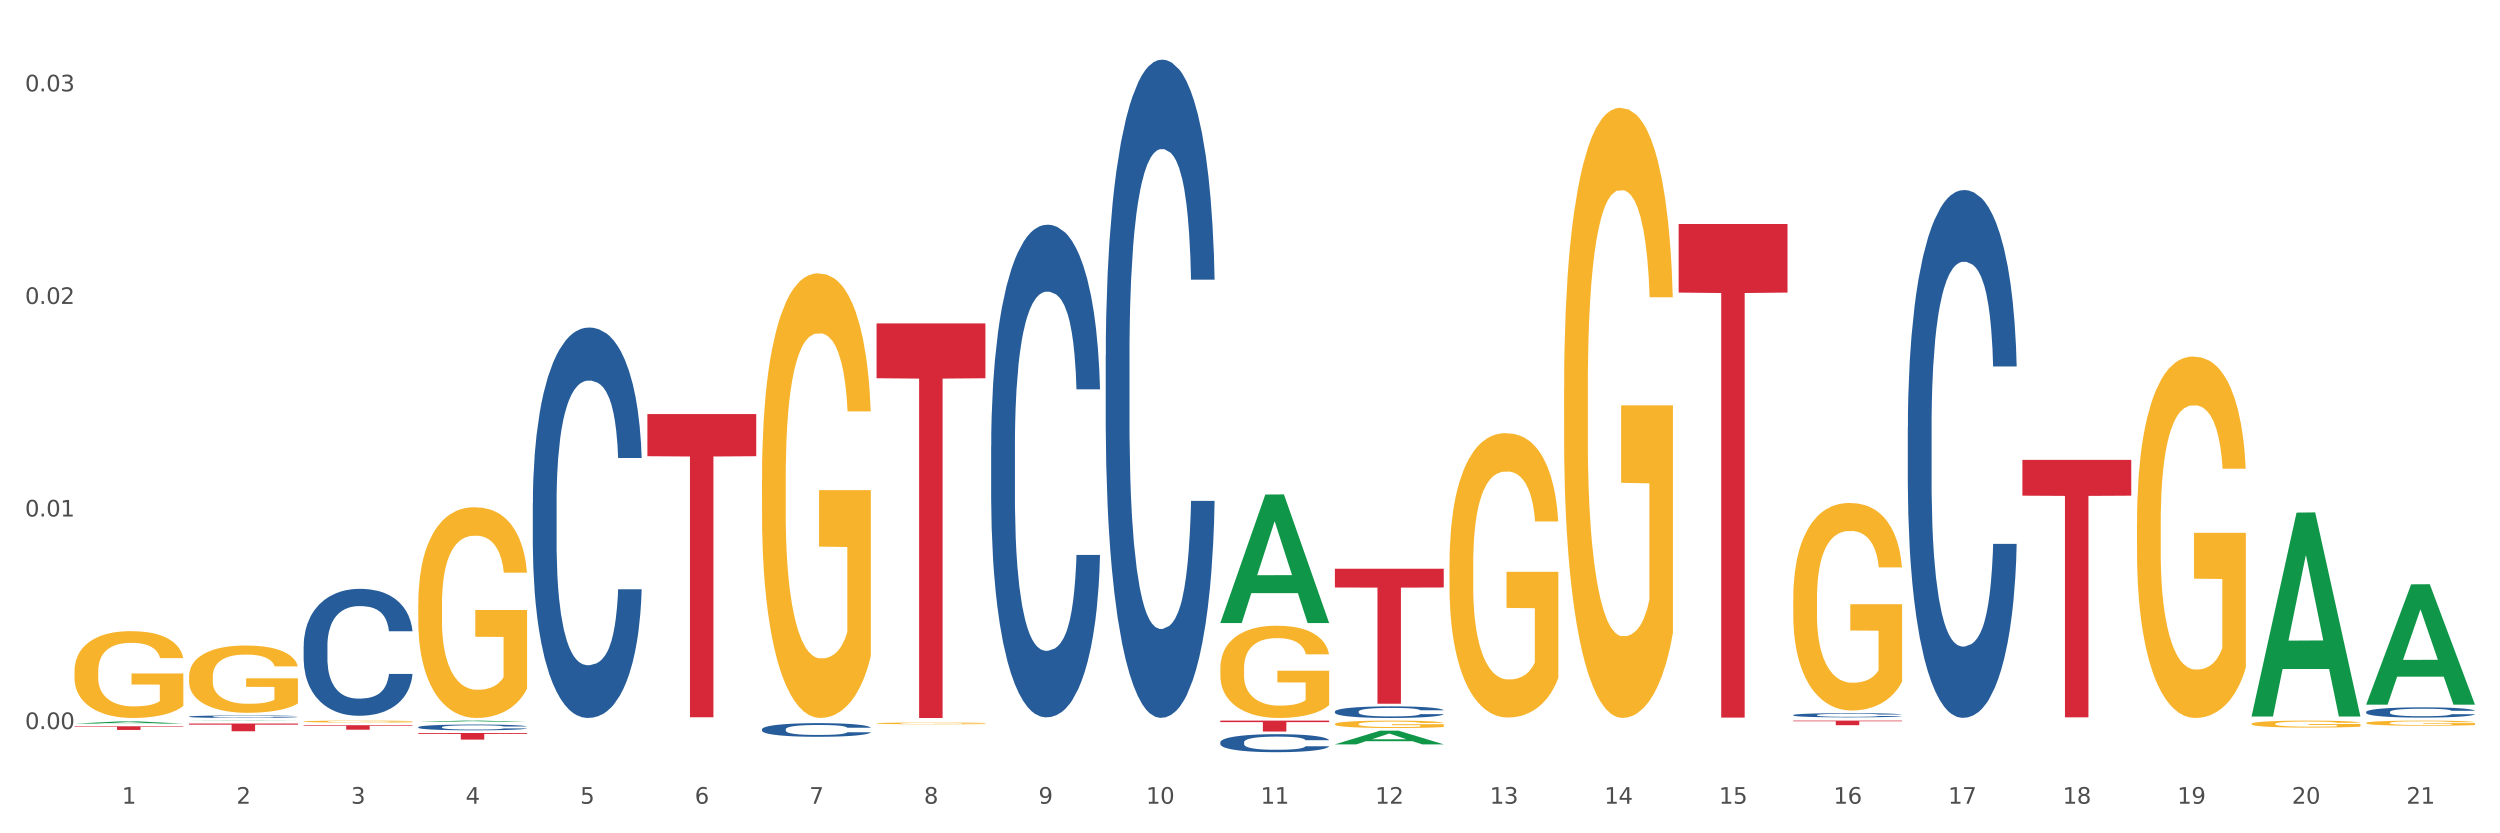 <?xml version="1.0" encoding="utf-8" standalone="no"?>
<!DOCTYPE svg PUBLIC "-//W3C//DTD SVG 1.1//EN"
  "http://www.w3.org/Graphics/SVG/1.1/DTD/svg11.dtd">
<svg xmlns:xlink="http://www.w3.org/1999/xlink" width="1080pt" height="360pt" viewBox="0 0 1080 360" xmlns="http://www.w3.org/2000/svg" version="1.1">
 <rect x="0" y="0" width="1080" height="360" fill="#333333" stroke="none"/>
 <defs>
  <style type="text/css">*{stroke-linejoin: round; stroke-linecap: butt}</style>
 </defs>
 <g id="figure_1">
  <g id="patch_1">
   <path d="M 0 360 
L 1080 360 
L 1080 0 
L 0 0 
z
" style="fill: #ffffff; stroke: #ffffff; stroke-linejoin: miter"/>
  </g>
  <g id="axes_1">
   <g id="matplotlib.axis_1">
    <g id="xtick_1">
     <g id="text_1">
      <!-- 1 -->
      <g style="fill: #4d4d4d" transform="translate(52.633 347.204) scale(0.096 -0.096)">
       <defs>
        <path id="DejaVuSans-31" d="M 794 531 
L 1825 531 
L 1825 4091 
L 703 3866 
L 703 4441 
L 1819 4666 
L 2450 4666 
L 2450 531 
L 3481 531 
L 3481 0 
L 794 0 
L 794 531 
z
" transform="scale(0.016)"/>
       </defs>
       <use xlink:href="#DejaVuSans-31"/>
      </g>
     </g>
    </g>
    <g id="xtick_2">
     <g id="text_2">
      <!-- 2 -->
      <g style="fill: #4d4d4d" transform="translate(102.133 347.204) scale(0.096 -0.096)">
       <defs>
        <path id="DejaVuSans-32" d="M 1228 531 
L 3431 531 
L 3431 0 
L 469 0 
L 469 531 
Q 828 903 1448 1529 
Q 2069 2156 2228 2338 
Q 2531 2678 2651 2914 
Q 2772 3150 2772 3378 
Q 2772 3750 2511 3984 
Q 2250 4219 1831 4219 
Q 1534 4219 1204 4116 
Q 875 4013 500 3803 
L 500 4441 
Q 881 4594 1212 4672 
Q 1544 4750 1819 4750 
Q 2544 4750 2975 4387 
Q 3406 4025 3406 3419 
Q 3406 3131 3298 2873 
Q 3191 2616 2906 2266 
Q 2828 2175 2409 1742 
Q 1991 1309 1228 531 
z
" transform="scale(0.016)"/>
       </defs>
       <use xlink:href="#DejaVuSans-32"/>
      </g>
     </g>
    </g>
    <g id="xtick_3">
     <g id="text_3">
      <!-- 3 -->
      <g style="fill: #4d4d4d" transform="translate(151.633 347.204) scale(0.096 -0.096)">
       <defs>
        <path id="DejaVuSans-33" d="M 2597 2516 
Q 3050 2419 3304 2112 
Q 3559 1806 3559 1356 
Q 3559 666 3084 287 
Q 2609 -91 1734 -91 
Q 1441 -91 1130 -33 
Q 819 25 488 141 
L 488 750 
Q 750 597 1062 519 
Q 1375 441 1716 441 
Q 2309 441 2620 675 
Q 2931 909 2931 1356 
Q 2931 1769 2642 2001 
Q 2353 2234 1838 2234 
L 1294 2234 
L 1294 2753 
L 1863 2753 
Q 2328 2753 2575 2939 
Q 2822 3125 2822 3475 
Q 2822 3834 2567 4026 
Q 2313 4219 1838 4219 
Q 1578 4219 1281 4162 
Q 984 4106 628 3988 
L 628 4550 
Q 988 4650 1302 4700 
Q 1616 4750 1894 4750 
Q 2613 4750 3031 4423 
Q 3450 4097 3450 3541 
Q 3450 3153 3228 2886 
Q 3006 2619 2597 2516 
z
" transform="scale(0.016)"/>
       </defs>
       <use xlink:href="#DejaVuSans-33"/>
      </g>
     </g>
    </g>
    <g id="xtick_4">
     <g id="text_4">
      <!-- 4 -->
      <g style="fill: #4d4d4d" transform="translate(201.133 347.204) scale(0.096 -0.096)">
       <defs>
        <path id="DejaVuSans-34" d="M 2419 4116 
L 825 1625 
L 2419 1625 
L 2419 4116 
z
M 2253 4666 
L 3047 4666 
L 3047 1625 
L 3713 1625 
L 3713 1100 
L 3047 1100 
L 3047 0 
L 2419 0 
L 2419 1100 
L 313 1100 
L 313 1709 
L 2253 4666 
z
" transform="scale(0.016)"/>
       </defs>
       <use xlink:href="#DejaVuSans-34"/>
      </g>
     </g>
    </g>
    <g id="xtick_5">
     <g id="text_5">
      <!-- 5 -->
      <g style="fill: #4d4d4d" transform="translate(250.633 347.204) scale(0.096 -0.096)">
       <defs>
        <path id="DejaVuSans-35" d="M 691 4666 
L 3169 4666 
L 3169 4134 
L 1269 4134 
L 1269 2991 
Q 1406 3038 1543 3061 
Q 1681 3084 1819 3084 
Q 2600 3084 3056 2656 
Q 3513 2228 3513 1497 
Q 3513 744 3044 326 
Q 2575 -91 1722 -91 
Q 1428 -91 1123 -41 
Q 819 9 494 109 
L 494 744 
Q 775 591 1075 516 
Q 1375 441 1709 441 
Q 2250 441 2565 725 
Q 2881 1009 2881 1497 
Q 2881 1984 2565 2268 
Q 2250 2553 1709 2553 
Q 1456 2553 1204 2497 
Q 953 2441 691 2322 
L 691 4666 
z
" transform="scale(0.016)"/>
       </defs>
       <use xlink:href="#DejaVuSans-35"/>
      </g>
     </g>
    </g>
    <g id="xtick_6">
     <g id="text_6">
      <!-- 6 -->
      <g style="fill: #4d4d4d" transform="translate(300.134 347.204) scale(0.096 -0.096)">
       <defs>
        <path id="DejaVuSans-36" d="M 2113 2584 
Q 1688 2584 1439 2293 
Q 1191 2003 1191 1497 
Q 1191 994 1439 701 
Q 1688 409 2113 409 
Q 2538 409 2786 701 
Q 3034 994 3034 1497 
Q 3034 2003 2786 2293 
Q 2538 2584 2113 2584 
z
M 3366 4563 
L 3366 3988 
Q 3128 4100 2886 4159 
Q 2644 4219 2406 4219 
Q 1781 4219 1451 3797 
Q 1122 3375 1075 2522 
Q 1259 2794 1537 2939 
Q 1816 3084 2150 3084 
Q 2853 3084 3261 2657 
Q 3669 2231 3669 1497 
Q 3669 778 3244 343 
Q 2819 -91 2113 -91 
Q 1303 -91 875 529 
Q 447 1150 447 2328 
Q 447 3434 972 4092 
Q 1497 4750 2381 4750 
Q 2619 4750 2861 4703 
Q 3103 4656 3366 4563 
z
" transform="scale(0.016)"/>
       </defs>
       <use xlink:href="#DejaVuSans-36"/>
      </g>
     </g>
    </g>
    <g id="xtick_7">
     <g id="text_7">
      <!-- 7 -->
      <g style="fill: #4d4d4d" transform="translate(349.634 347.204) scale(0.096 -0.096)">
       <defs>
        <path id="DejaVuSans-37" d="M 525 4666 
L 3525 4666 
L 3525 4397 
L 1831 0 
L 1172 0 
L 2766 4134 
L 525 4134 
L 525 4666 
z
" transform="scale(0.016)"/>
       </defs>
       <use xlink:href="#DejaVuSans-37"/>
      </g>
     </g>
    </g>
    <g id="xtick_8">
     <g id="text_8">
      <!-- 8 -->
      <g style="fill: #4d4d4d" transform="translate(399.134 347.204) scale(0.096 -0.096)">
       <defs>
        <path id="DejaVuSans-38" d="M 2034 2216 
Q 1584 2216 1326 1975 
Q 1069 1734 1069 1313 
Q 1069 891 1326 650 
Q 1584 409 2034 409 
Q 2484 409 2743 651 
Q 3003 894 3003 1313 
Q 3003 1734 2745 1975 
Q 2488 2216 2034 2216 
z
M 1403 2484 
Q 997 2584 770 2862 
Q 544 3141 544 3541 
Q 544 4100 942 4425 
Q 1341 4750 2034 4750 
Q 2731 4750 3128 4425 
Q 3525 4100 3525 3541 
Q 3525 3141 3298 2862 
Q 3072 2584 2669 2484 
Q 3125 2378 3379 2068 
Q 3634 1759 3634 1313 
Q 3634 634 3220 271 
Q 2806 -91 2034 -91 
Q 1263 -91 848 271 
Q 434 634 434 1313 
Q 434 1759 690 2068 
Q 947 2378 1403 2484 
z
M 1172 3481 
Q 1172 3119 1398 2916 
Q 1625 2713 2034 2713 
Q 2441 2713 2670 2916 
Q 2900 3119 2900 3481 
Q 2900 3844 2670 4047 
Q 2441 4250 2034 4250 
Q 1625 4250 1398 4047 
Q 1172 3844 1172 3481 
z
" transform="scale(0.016)"/>
       </defs>
       <use xlink:href="#DejaVuSans-38"/>
      </g>
     </g>
    </g>
    <g id="xtick_9">
     <g id="text_9">
      <!-- 9 -->
      <g style="fill: #4d4d4d" transform="translate(448.634 347.204) scale(0.096 -0.096)">
       <defs>
        <path id="DejaVuSans-39" d="M 703 97 
L 703 672 
Q 941 559 1184 500 
Q 1428 441 1663 441 
Q 2288 441 2617 861 
Q 2947 1281 2994 2138 
Q 2813 1869 2534 1725 
Q 2256 1581 1919 1581 
Q 1219 1581 811 2004 
Q 403 2428 403 3163 
Q 403 3881 828 4315 
Q 1253 4750 1959 4750 
Q 2769 4750 3195 4129 
Q 3622 3509 3622 2328 
Q 3622 1225 3098 567 
Q 2575 -91 1691 -91 
Q 1453 -91 1209 -44 
Q 966 3 703 97 
z
M 1959 2075 
Q 2384 2075 2632 2365 
Q 2881 2656 2881 3163 
Q 2881 3666 2632 3958 
Q 2384 4250 1959 4250 
Q 1534 4250 1286 3958 
Q 1038 3666 1038 3163 
Q 1038 2656 1286 2365 
Q 1534 2075 1959 2075 
z
" transform="scale(0.016)"/>
       </defs>
       <use xlink:href="#DejaVuSans-39"/>
      </g>
     </g>
    </g>
    <g id="xtick_10">
     <g id="text_10">
      <!-- 10 -->
      <g style="fill: #4d4d4d" transform="translate(495.079 347.204) scale(0.096 -0.096)">
       <defs>
        <path id="DejaVuSans-30" d="M 2034 4250 
Q 1547 4250 1301 3770 
Q 1056 3291 1056 2328 
Q 1056 1369 1301 889 
Q 1547 409 2034 409 
Q 2525 409 2770 889 
Q 3016 1369 3016 2328 
Q 3016 3291 2770 3770 
Q 2525 4250 2034 4250 
z
M 2034 4750 
Q 2819 4750 3233 4129 
Q 3647 3509 3647 2328 
Q 3647 1150 3233 529 
Q 2819 -91 2034 -91 
Q 1250 -91 836 529 
Q 422 1150 422 2328 
Q 422 3509 836 4129 
Q 1250 4750 2034 4750 
z
" transform="scale(0.016)"/>
       </defs>
       <use xlink:href="#DejaVuSans-31"/>
       <use xlink:href="#DejaVuSans-30" transform="translate(63.623 0)"/>
      </g>
     </g>
    </g>
    <g id="xtick_11">
     <g id="text_11">
      <!-- 11 -->
      <g style="fill: #4d4d4d" transform="translate(544.58 347.204) scale(0.096 -0.096)">
       <use xlink:href="#DejaVuSans-31"/>
       <use xlink:href="#DejaVuSans-31" transform="translate(63.623 0)"/>
      </g>
     </g>
    </g>
    <g id="xtick_12">
     <g id="text_12">
      <!-- 12 -->
      <g style="fill: #4d4d4d" transform="translate(594.08 347.204) scale(0.096 -0.096)">
       <use xlink:href="#DejaVuSans-31"/>
       <use xlink:href="#DejaVuSans-32" transform="translate(63.623 0)"/>
      </g>
     </g>
    </g>
    <g id="xtick_13">
     <g id="text_13">
      <!-- 13 -->
      <g style="fill: #4d4d4d" transform="translate(643.58 347.204) scale(0.096 -0.096)">
       <use xlink:href="#DejaVuSans-31"/>
       <use xlink:href="#DejaVuSans-33" transform="translate(63.623 0)"/>
      </g>
     </g>
    </g>
    <g id="xtick_14">
     <g id="text_14">
      <!-- 14 -->
      <g style="fill: #4d4d4d" transform="translate(693.08 347.204) scale(0.096 -0.096)">
       <use xlink:href="#DejaVuSans-31"/>
       <use xlink:href="#DejaVuSans-34" transform="translate(63.623 0)"/>
      </g>
     </g>
    </g>
    <g id="xtick_15">
     <g id="text_15">
      <!-- 15 -->
      <g style="fill: #4d4d4d" transform="translate(742.58 347.204) scale(0.096 -0.096)">
       <use xlink:href="#DejaVuSans-31"/>
       <use xlink:href="#DejaVuSans-35" transform="translate(63.623 0)"/>
      </g>
     </g>
    </g>
    <g id="xtick_16">
     <g id="text_16">
      <!-- 16 -->
      <g style="fill: #4d4d4d" transform="translate(792.08 347.204) scale(0.096 -0.096)">
       <use xlink:href="#DejaVuSans-31"/>
       <use xlink:href="#DejaVuSans-36" transform="translate(63.623 0)"/>
      </g>
     </g>
    </g>
    <g id="xtick_17">
     <g id="text_17">
      <!-- 17 -->
      <g style="fill: #4d4d4d" transform="translate(841.58 347.204) scale(0.096 -0.096)">
       <use xlink:href="#DejaVuSans-31"/>
       <use xlink:href="#DejaVuSans-37" transform="translate(63.623 0)"/>
      </g>
     </g>
    </g>
    <g id="xtick_18">
     <g id="text_18">
      <!-- 18 -->
      <g style="fill: #4d4d4d" transform="translate(891.08 347.204) scale(0.096 -0.096)">
       <use xlink:href="#DejaVuSans-31"/>
       <use xlink:href="#DejaVuSans-38" transform="translate(63.623 0)"/>
      </g>
     </g>
    </g>
    <g id="xtick_19">
     <g id="text_19">
      <!-- 19 -->
      <g style="fill: #4d4d4d" transform="translate(940.58 347.204) scale(0.096 -0.096)">
       <use xlink:href="#DejaVuSans-31"/>
       <use xlink:href="#DejaVuSans-39" transform="translate(63.623 0)"/>
      </g>
     </g>
    </g>
    <g id="xtick_20">
     <g id="text_20">
      <!-- 20 -->
      <g style="fill: #4d4d4d" transform="translate(990.08 347.204) scale(0.096 -0.096)">
       <use xlink:href="#DejaVuSans-32"/>
       <use xlink:href="#DejaVuSans-30" transform="translate(63.623 0)"/>
      </g>
     </g>
    </g>
    <g id="xtick_21">
     <g id="text_21">
      <!-- 21 -->
      <g style="fill: #4d4d4d" transform="translate(1039.58 347.204) scale(0.096 -0.096)">
       <use xlink:href="#DejaVuSans-32"/>
       <use xlink:href="#DejaVuSans-31" transform="translate(63.623 0)"/>
      </g>
     </g>
    </g>
    <g id="xtick_22"/>
    <g id="xtick_23"/>
    <g id="xtick_24"/>
    <g id="xtick_25"/>
    <g id="xtick_26"/>
    <g id="xtick_27"/>
    <g id="xtick_28"/>
    <g id="xtick_29"/>
    <g id="xtick_30"/>
    <g id="xtick_31"/>
    <g id="xtick_32"/>
    <g id="xtick_33"/>
    <g id="xtick_34"/>
    <g id="xtick_35"/>
    <g id="xtick_36"/>
    <g id="xtick_37"/>
    <g id="xtick_38"/>
    <g id="xtick_39"/>
    <g id="xtick_40"/>
    <g id="xtick_41"/>
   </g>
   <g id="matplotlib.axis_2">
    <g id="ytick_1">
     <g id="text_22">
      <!-- 0.00 -->
      <g style="fill: #4d4d4d" transform="translate(10.8 314.954) scale(0.096 -0.096)">
       <defs>
        <path id="DejaVuSans-2e" d="M 684 794 
L 1344 794 
L 1344 0 
L 684 0 
L 684 794 
z
" transform="scale(0.016)"/>
       </defs>
       <use xlink:href="#DejaVuSans-30"/>
       <use xlink:href="#DejaVuSans-2e" transform="translate(63.623 0)"/>
       <use xlink:href="#DejaVuSans-30" transform="translate(95.41 0)"/>
       <use xlink:href="#DejaVuSans-30" transform="translate(159.033 0)"/>
      </g>
     </g>
    </g>
    <g id="ytick_2">
     <g id="text_23">
      <!-- 0.01 -->
      <g style="fill: #4d4d4d" transform="translate(10.8 223.128) scale(0.096 -0.096)">
       <use xlink:href="#DejaVuSans-30"/>
       <use xlink:href="#DejaVuSans-2e" transform="translate(63.623 0)"/>
       <use xlink:href="#DejaVuSans-30" transform="translate(95.41 0)"/>
       <use xlink:href="#DejaVuSans-31" transform="translate(159.033 0)"/>
      </g>
     </g>
    </g>
    <g id="ytick_3">
     <g id="text_24">
      <!-- 0.02 -->
      <g style="fill: #4d4d4d" transform="translate(10.8 131.301) scale(0.096 -0.096)">
       <use xlink:href="#DejaVuSans-30"/>
       <use xlink:href="#DejaVuSans-2e" transform="translate(63.623 0)"/>
       <use xlink:href="#DejaVuSans-30" transform="translate(95.41 0)"/>
       <use xlink:href="#DejaVuSans-32" transform="translate(159.033 0)"/>
      </g>
     </g>
    </g>
    <g id="ytick_4">
     <g id="text_25">
      <!-- 0.03 -->
      <g style="fill: #4d4d4d" transform="translate(10.8 39.475) scale(0.096 -0.096)">
       <use xlink:href="#DejaVuSans-30"/>
       <use xlink:href="#DejaVuSans-2e" transform="translate(63.623 0)"/>
       <use xlink:href="#DejaVuSans-30" transform="translate(95.41 0)"/>
       <use xlink:href="#DejaVuSans-33" transform="translate(159.033 0)"/>
      </g>
     </g>
    </g>
    <g id="ytick_5"/>
    <g id="ytick_6"/>
    <g id="ytick_7"/>
   </g>
   <g id="PolyCollection_1">
    <path d="M 32.175 312.606 
L 32.223 312.605 
L 51.615 311.64 
L 59.663 311.639 
L 79.2 312.607 
L 69.892 312.607 
L 65.674 312.382 
L 45.652 312.382 
L 45.507 312.386 
L 41.435 312.607 
L 32.175 312.607 
L 32.175 312.606 
L 48.173 312.247 
L 63.153 312.247 
L 55.736 311.846 
L 55.639 311.844 
L 55.542 311.847 
L 48.125 312.247 
L 48.173 312.247 
L 32.175 312.606 
z
" clip-path="url(#p023db4db38)" style="fill: #109648"/>
    <path d="M 329.175 315.047 
L 329.231 315.042 
L 329.231 314.891 
L 329.397 314.686 
L 330.009 314.309 
L 330.787 314.024 
L 332.121 313.69 
L 332.844 313.55 
L 333.789 313.394 
L 335.734 313.141 
L 337.957 312.925 
L 339.514 312.807 
L 340.681 312.731 
L 343.294 312.597 
L 344.794 312.537 
L 346.351 312.489 
L 347.685 312.457 
L 349.908 312.419 
L 351.687 312.403 
L 353.744 312.397 
L 355.467 312.403 
L 357.746 312.424 
L 361.081 312.489 
L 362.359 312.527 
L 364.082 312.591 
L 365.861 312.677 
L 367.306 312.764 
L 368.974 312.888 
L 370.697 313.049 
L 372.365 313.254 
L 373.532 313.442 
L 374.477 313.642 
L 375.311 313.884 
L 375.922 314.148 
L 376.2 314.369 
L 366.028 314.369 
L 365.75 314.169 
L 365.194 313.954 
L 364.638 313.809 
L 364.027 313.69 
L 363.082 313.555 
L 362.248 313.469 
L 360.859 313.367 
L 359.58 313.302 
L 358.524 313.265 
L 357.245 313.232 
L 354.522 313.2 
L 352.576 313.2 
L 351.353 313.211 
L 349.853 313.238 
L 348.574 313.275 
L 347.073 313.34 
L 345.906 313.41 
L 344.739 313.502 
L 344.072 313.566 
L 343.071 313.685 
L 342.404 313.782 
L 341.515 313.949 
L 341.015 314.067 
L 340.125 314.374 
L 339.736 314.6 
L 339.569 314.756 
L 339.458 314.929 
L 339.458 315.769 
L 339.792 316.146 
L 340.07 316.308 
L 340.514 316.491 
L 341.348 316.728 
L 342.571 316.959 
L 343.849 317.126 
L 344.906 317.229 
L 345.906 317.304 
L 346.907 317.363 
L 348.13 317.417 
L 349.13 317.449 
L 350.631 317.482 
L 352.41 317.498 
L 353.799 317.498 
L 356.634 317.471 
L 357.913 317.444 
L 359.135 317.406 
L 360.469 317.347 
L 361.526 317.282 
L 362.137 317.234 
L 363.137 317.132 
L 363.916 317.024 
L 364.583 316.9 
L 365.027 316.792 
L 365.528 316.631 
L 365.917 316.448 
L 366.028 316.351 
L 376.2 316.351 
L 375.978 316.545 
L 375.589 316.733 
L 374.81 316.986 
L 374.199 317.132 
L 373.254 317.309 
L 372.253 317.46 
L 370.864 317.627 
L 369.585 317.751 
L 368.251 317.859 
L 366.806 317.956 
L 364.194 318.09 
L 363.249 318.128 
L 361.248 318.193 
L 359.691 318.23 
L 357.412 318.268 
L 355.078 318.29 
L 352.632 318.295 
L 350.464 318.284 
L 348.074 318.252 
L 346.573 318.22 
L 344.906 318.171 
L 342.96 318.096 
L 341.126 318.004 
L 339.403 317.896 
L 337.791 317.773 
L 336.29 317.633 
L 334.344 317.401 
L 332.899 317.175 
L 331.843 316.965 
L 331.12 316.787 
L 330.398 316.561 
L 330.009 316.405 
L 329.397 316.028 
L 329.175 315.677 
L 329.175 315.047 
z
" clip-path="url(#p023db4db38)" style="fill: #255c99"/>
    <path d="M 230.175 217.275 
L 230.231 217.121 
L 230.231 212.808 
L 230.397 206.954 
L 231.009 196.171 
L 231.787 188.006 
L 233.121 178.456 
L 233.844 174.45 
L 234.789 169.983 
L 236.734 162.743 
L 238.957 156.581 
L 240.514 153.192 
L 241.681 151.035 
L 244.294 147.184 
L 245.794 145.49 
L 247.351 144.103 
L 248.685 143.179 
L 250.908 142.101 
L 252.687 141.639 
L 254.744 141.485 
L 256.467 141.639 
L 258.746 142.255 
L 262.081 144.103 
L 263.359 145.182 
L 265.082 147.03 
L 266.861 149.495 
L 268.306 151.96 
L 269.974 155.503 
L 271.697 160.124 
L 273.365 165.978 
L 274.532 171.369 
L 275.477 177.069 
L 276.311 184.001 
L 276.922 191.549 
L 277.2 197.865 
L 267.028 197.865 
L 266.75 192.166 
L 266.194 186.004 
L 265.638 181.845 
L 265.027 178.456 
L 264.082 174.604 
L 263.248 172.14 
L 261.859 169.213 
L 260.58 167.364 
L 259.524 166.286 
L 258.245 165.362 
L 255.522 164.437 
L 253.576 164.437 
L 252.353 164.746 
L 250.853 165.516 
L 249.574 166.594 
L 248.073 168.443 
L 246.906 170.445 
L 245.739 173.064 
L 245.072 174.913 
L 244.071 178.302 
L 243.404 181.074 
L 242.515 185.85 
L 242.015 189.239 
L 241.125 198.019 
L 240.736 204.489 
L 240.569 208.957 
L 240.458 213.886 
L 240.458 237.917 
L 240.792 248.7 
L 241.07 253.322 
L 241.514 258.559 
L 242.348 265.337 
L 243.571 271.961 
L 244.849 276.737 
L 245.906 279.664 
L 246.906 281.82 
L 247.907 283.515 
L 249.13 285.055 
L 250.13 285.979 
L 251.631 286.904 
L 253.41 287.366 
L 254.799 287.366 
L 257.634 286.596 
L 258.913 285.825 
L 260.135 284.747 
L 261.469 283.053 
L 262.526 281.204 
L 263.137 279.818 
L 264.137 276.891 
L 264.916 273.81 
L 265.583 270.267 
L 266.027 267.186 
L 266.528 262.564 
L 266.917 257.327 
L 267.028 254.554 
L 277.2 254.554 
L 276.978 260.1 
L 276.589 265.491 
L 275.81 272.732 
L 275.199 276.891 
L 274.254 281.974 
L 273.253 286.288 
L 271.864 291.063 
L 270.585 294.606 
L 269.251 297.687 
L 267.806 300.46 
L 265.194 304.311 
L 264.249 305.389 
L 262.248 307.238 
L 260.691 308.316 
L 258.412 309.394 
L 256.078 310.011 
L 253.632 310.165 
L 251.464 309.857 
L 249.074 308.932 
L 247.573 308.008 
L 245.906 306.622 
L 243.96 304.465 
L 242.126 301.846 
L 240.403 298.765 
L 238.791 295.222 
L 237.29 291.217 
L 235.344 284.593 
L 233.899 278.123 
L 232.843 272.115 
L 232.12 267.032 
L 231.398 260.562 
L 231.009 256.095 
L 230.397 245.311 
L 230.175 235.298 
L 230.175 217.275 
z
" clip-path="url(#p023db4db38)" style="fill: #255c99"/>
    <path d="M 180.675 314.123 
L 180.731 314.12 
L 180.731 314.056 
L 180.897 313.97 
L 181.509 313.81 
L 182.287 313.688 
L 183.621 313.547 
L 184.344 313.487 
L 185.289 313.421 
L 187.234 313.314 
L 189.457 313.222 
L 191.014 313.172 
L 192.181 313.14 
L 194.794 313.083 
L 196.294 313.058 
L 197.851 313.037 
L 199.185 313.023 
L 201.408 313.007 
L 203.187 313 
L 205.244 312.998 
L 206.967 313 
L 209.246 313.01 
L 212.581 313.037 
L 213.859 313.053 
L 215.582 313.08 
L 217.361 313.117 
L 218.806 313.154 
L 220.474 313.206 
L 222.197 313.275 
L 223.865 313.362 
L 225.032 313.442 
L 225.977 313.526 
L 226.811 313.629 
L 227.422 313.741 
L 227.7 313.835 
L 217.528 313.835 
L 217.25 313.75 
L 216.694 313.659 
L 216.138 313.597 
L 215.527 313.547 
L 214.582 313.49 
L 213.748 313.453 
L 212.359 313.41 
L 211.08 313.382 
L 210.024 313.366 
L 208.745 313.352 
L 206.022 313.339 
L 204.076 313.339 
L 202.853 313.343 
L 201.353 313.355 
L 200.074 313.371 
L 198.573 313.398 
L 197.406 313.428 
L 196.239 313.467 
L 195.572 313.494 
L 194.571 313.544 
L 193.904 313.586 
L 193.015 313.656 
L 192.515 313.707 
L 191.625 313.837 
L 191.236 313.933 
L 191.069 313.999 
L 190.958 314.072 
L 190.958 314.429 
L 191.292 314.589 
L 191.57 314.657 
L 192.014 314.735 
L 192.848 314.836 
L 194.071 314.934 
L 195.349 315.005 
L 196.406 315.048 
L 197.406 315.08 
L 198.407 315.105 
L 199.63 315.128 
L 200.63 315.142 
L 202.131 315.156 
L 203.91 315.163 
L 205.299 315.163 
L 208.134 315.151 
L 209.412 315.14 
L 210.635 315.124 
L 211.969 315.099 
L 213.026 315.071 
L 213.637 315.051 
L 214.637 315.007 
L 215.416 314.961 
L 216.083 314.909 
L 216.527 314.863 
L 217.028 314.795 
L 217.417 314.717 
L 217.528 314.676 
L 227.7 314.676 
L 227.478 314.758 
L 227.089 314.838 
L 226.31 314.945 
L 225.699 315.007 
L 224.754 315.083 
L 223.753 315.147 
L 222.364 315.217 
L 221.085 315.27 
L 219.751 315.316 
L 218.306 315.357 
L 215.694 315.414 
L 214.749 315.43 
L 212.748 315.457 
L 211.191 315.473 
L 208.912 315.489 
L 206.578 315.498 
L 204.132 315.501 
L 201.964 315.496 
L 199.574 315.482 
L 198.073 315.469 
L 196.406 315.448 
L 194.46 315.416 
L 192.626 315.377 
L 190.903 315.332 
L 189.291 315.279 
L 187.79 315.22 
L 185.844 315.121 
L 184.399 315.025 
L 183.343 314.936 
L 182.62 314.861 
L 181.898 314.765 
L 181.509 314.699 
L 180.897 314.539 
L 180.675 314.39 
L 180.675 314.123 
z
" clip-path="url(#p023db4db38)" style="fill: #255c99"/>
    <path d="M 131.175 279.02 
L 131.231 278.97 
L 131.231 277.567 
L 131.397 275.664 
L 132.009 272.158 
L 132.787 269.504 
L 134.121 266.398 
L 134.844 265.096 
L 135.789 263.644 
L 137.734 261.29 
L 139.957 259.286 
L 141.514 258.184 
L 142.681 257.483 
L 145.294 256.231 
L 146.794 255.68 
L 148.351 255.229 
L 149.685 254.929 
L 151.908 254.578 
L 153.687 254.428 
L 155.744 254.378 
L 157.467 254.428 
L 159.746 254.628 
L 163.081 255.229 
L 164.359 255.58 
L 166.082 256.181 
L 167.861 256.982 
L 169.306 257.784 
L 170.974 258.936 
L 172.697 260.438 
L 174.365 262.341 
L 175.532 264.094 
L 176.477 265.948 
L 177.311 268.201 
L 177.922 270.656 
L 178.2 272.709 
L 168.028 272.709 
L 167.75 270.856 
L 167.194 268.852 
L 166.638 267.5 
L 166.027 266.398 
L 165.082 265.146 
L 164.248 264.345 
L 162.859 263.393 
L 161.58 262.792 
L 160.524 262.442 
L 159.245 262.141 
L 156.522 261.841 
L 154.576 261.841 
L 153.353 261.941 
L 151.853 262.191 
L 150.574 262.542 
L 149.073 263.143 
L 147.906 263.794 
L 146.739 264.645 
L 146.072 265.246 
L 145.071 266.348 
L 144.404 267.25 
L 143.515 268.802 
L 143.015 269.904 
L 142.125 272.759 
L 141.736 274.863 
L 141.569 276.315 
L 141.458 277.918 
L 141.458 285.731 
L 141.792 289.237 
L 142.07 290.74 
L 142.514 292.443 
L 143.348 294.646 
L 144.571 296.8 
L 145.849 298.353 
L 146.906 299.304 
L 147.906 300.006 
L 148.907 300.556 
L 150.13 301.057 
L 151.13 301.358 
L 152.631 301.658 
L 154.41 301.809 
L 155.799 301.809 
L 158.634 301.558 
L 159.912 301.308 
L 161.135 300.957 
L 162.469 300.406 
L 163.526 299.805 
L 164.137 299.354 
L 165.137 298.403 
L 165.916 297.401 
L 166.583 296.249 
L 167.027 295.247 
L 167.528 293.745 
L 167.917 292.042 
L 168.028 291.14 
L 178.2 291.14 
L 177.978 292.944 
L 177.589 294.696 
L 176.81 297.051 
L 176.199 298.403 
L 175.254 300.056 
L 174.253 301.458 
L 172.864 303.011 
L 171.585 304.163 
L 170.251 305.164 
L 168.806 306.066 
L 166.194 307.318 
L 165.249 307.669 
L 163.248 308.27 
L 161.691 308.62 
L 159.412 308.971 
L 157.078 309.171 
L 154.632 309.221 
L 152.464 309.121 
L 150.074 308.821 
L 148.573 308.52 
L 146.906 308.069 
L 144.96 307.368 
L 143.126 306.517 
L 141.403 305.515 
L 139.791 304.363 
L 138.29 303.061 
L 136.344 300.907 
L 134.899 298.803 
L 133.843 296.85 
L 133.12 295.197 
L 132.398 293.094 
L 132.009 291.641 
L 131.397 288.135 
L 131.175 284.88 
L 131.175 279.02 
z
" clip-path="url(#p023db4db38)" style="fill: #255c99"/>
    <path d="M 81.675 309.562 
L 81.731 309.561 
L 81.731 309.533 
L 81.897 309.495 
L 82.509 309.425 
L 83.287 309.372 
L 84.621 309.31 
L 85.344 309.284 
L 86.289 309.255 
L 88.234 309.208 
L 90.457 309.168 
L 92.014 309.146 
L 93.181 309.132 
L 95.794 309.108 
L 97.294 309.097 
L 98.851 309.088 
L 100.185 309.082 
L 102.408 309.075 
L 104.187 309.072 
L 106.244 309.071 
L 107.967 309.072 
L 110.246 309.076 
L 113.581 309.088 
L 114.859 309.095 
L 116.582 309.107 
L 118.361 309.122 
L 119.806 309.138 
L 121.474 309.161 
L 123.197 309.191 
L 124.865 309.229 
L 126.032 309.264 
L 126.977 309.301 
L 127.811 309.346 
L 128.422 309.395 
L 128.7 309.436 
L 118.528 309.436 
L 118.25 309.399 
L 117.694 309.359 
L 117.138 309.332 
L 116.527 309.31 
L 115.582 309.285 
L 114.748 309.269 
L 113.359 309.25 
L 112.08 309.238 
L 111.024 309.231 
L 109.745 309.225 
L 107.022 309.219 
L 105.076 309.219 
L 103.853 309.221 
L 102.353 309.226 
L 101.074 309.233 
L 99.573 309.245 
L 98.406 309.258 
L 97.239 309.275 
L 96.572 309.287 
L 95.571 309.309 
L 94.904 309.327 
L 94.015 309.358 
L 93.515 309.38 
L 92.625 309.437 
L 92.236 309.479 
L 92.069 309.508 
L 91.958 309.54 
L 91.958 309.696 
L 92.292 309.766 
L 92.57 309.796 
L 93.014 309.83 
L 93.848 309.874 
L 95.071 309.917 
L 96.349 309.948 
L 97.406 309.967 
L 98.406 309.981 
L 99.407 309.992 
L 100.63 310.002 
L 101.63 310.008 
L 103.131 310.014 
L 104.91 310.017 
L 106.299 310.017 
L 109.134 310.012 
L 110.412 310.007 
L 111.635 310 
L 112.969 309.989 
L 114.026 309.977 
L 114.637 309.968 
L 115.638 309.949 
L 116.416 309.929 
L 117.083 309.906 
L 117.527 309.886 
L 118.028 309.856 
L 118.417 309.822 
L 118.528 309.804 
L 128.7 309.804 
L 128.478 309.84 
L 128.089 309.875 
L 127.31 309.922 
L 126.699 309.949 
L 125.754 309.982 
L 124.753 310.01 
L 123.364 310.041 
L 122.085 310.064 
L 120.751 310.084 
L 119.306 310.102 
L 116.694 310.127 
L 115.749 310.134 
L 113.748 310.146 
L 112.191 310.153 
L 109.912 310.16 
L 107.578 310.164 
L 105.132 310.165 
L 102.964 310.163 
L 100.574 310.157 
L 99.073 310.151 
L 97.406 310.142 
L 95.46 310.128 
L 93.626 310.111 
L 91.903 310.091 
L 90.291 310.068 
L 88.79 310.042 
L 86.844 309.999 
L 85.399 309.957 
L 84.343 309.918 
L 83.62 309.885 
L 82.898 309.843 
L 82.509 309.814 
L 81.897 309.744 
L 81.675 309.679 
L 81.675 309.562 
z
" clip-path="url(#p023db4db38)" style="fill: #255c99"/>
    <path d="M 81.675 292.293 
L 81.731 292.267 
L 81.731 291.311 
L 81.842 290.488 
L 82.397 288.497 
L 83.23 286.851 
L 83.84 285.975 
L 84.451 285.259 
L 85.173 284.542 
L 86.061 283.799 
L 87.671 282.71 
L 88.67 282.153 
L 89.892 281.569 
L 92.113 280.719 
L 93.723 280.242 
L 95.388 279.843 
L 98.109 279.366 
L 99.885 279.153 
L 101.773 278.994 
L 104.049 278.888 
L 105.77 278.861 
L 109.546 278.941 
L 112.766 279.18 
L 114.32 279.366 
L 116.319 279.684 
L 117.374 279.896 
L 119.095 280.321 
L 120.872 280.879 
L 122.093 281.356 
L 123.925 282.259 
L 125.313 283.162 
L 126.59 284.276 
L 127.256 285.046 
L 127.756 285.763 
L 128.2 286.586 
L 128.644 287.887 
L 118.651 287.887 
L 118.262 286.958 
L 117.652 286.082 
L 116.763 285.232 
L 115.986 284.701 
L 114.654 284.038 
L 113.432 283.613 
L 112.155 283.294 
L 110.601 283.029 
L 109.379 282.896 
L 107.658 282.79 
L 104.271 282.816 
L 101.995 283.029 
L 100.441 283.294 
L 99.441 283.533 
L 98.553 283.799 
L 97.554 284.17 
L 96.388 284.728 
L 95.555 285.232 
L 94.722 285.869 
L 94.056 286.506 
L 93.445 287.25 
L 92.945 288.046 
L 92.557 288.869 
L 92.224 289.878 
L 91.946 291.55 
L 91.946 295.187 
L 92.057 296.009 
L 92.335 297.098 
L 92.668 297.921 
L 93.223 298.903 
L 93.723 299.567 
L 94.667 300.522 
L 95.721 301.319 
L 96.554 301.823 
L 97.387 302.248 
L 98.831 302.832 
L 100.441 303.309 
L 101.829 303.601 
L 103.716 303.867 
L 104.993 303.973 
L 106.104 304.026 
L 108.824 304.026 
L 110.767 303.947 
L 112.932 303.761 
L 114.598 303.522 
L 115.986 303.23 
L 117.541 302.752 
L 118.54 302.301 
L 118.54 296.753 
L 106.326 296.726 
L 106.326 293.036 
L 128.7 293.036 
L 128.7 303.867 
L 127.756 304.424 
L 126.701 304.929 
L 125.591 305.38 
L 123.925 305.937 
L 121.927 306.468 
L 120.15 306.84 
L 118.262 307.159 
L 116.042 307.451 
L 113.155 307.716 
L 111.378 307.822 
L 109.157 307.902 
L 106.548 307.928 
L 104.271 307.875 
L 102.051 307.743 
L 99.719 307.504 
L 97.443 307.159 
L 95.721 306.813 
L 94 306.389 
L 92.168 305.831 
L 90.725 305.3 
L 89.614 304.823 
L 88.393 304.212 
L 87.06 303.416 
L 86.061 302.699 
L 85.173 301.956 
L 84.229 301 
L 83.563 300.177 
L 82.896 299.142 
L 82.508 298.372 
L 82.064 297.177 
L 81.731 295.505 
L 81.675 292.293 
z
" clip-path="url(#p023db4db38)" style="fill: #f7b32b"/>
    <path d="M 32.175 313.75 
L 79.2 313.75 
L 79.2 313.971 
L 60.702 313.972 
L 60.702 315.34 
L 50.562 315.34 
L 50.562 313.972 
L 32.175 313.971 
L 32.175 313.751 
L 32.175 313.75 
z
" clip-path="url(#p023db4db38)" style="fill: #d62839"/>
    <path d="M 81.675 312.578 
L 128.7 312.578 
L 128.7 313.043 
L 110.202 313.046 
L 110.202 315.92 
L 100.062 315.92 
L 100.062 313.046 
L 81.675 313.043 
L 81.675 312.582 
L 81.675 312.578 
z
" clip-path="url(#p023db4db38)" style="fill: #d62839"/>
    <path d="M 131.175 313.289 
L 178.2 313.289 
L 178.2 313.559 
L 159.702 313.56 
L 159.702 315.232 
L 149.562 315.232 
L 149.562 313.56 
L 131.175 313.559 
L 131.175 313.29 
L 131.175 313.289 
z
" clip-path="url(#p023db4db38)" style="fill: #d62839"/>
    <path d="M 180.675 316.643 
L 227.7 316.643 
L 227.7 317.043 
L 209.202 317.046 
L 209.202 319.521 
L 199.062 319.521 
L 199.062 317.046 
L 180.675 317.043 
L 180.675 316.646 
L 180.675 316.643 
z
" clip-path="url(#p023db4db38)" style="fill: #d62839"/>
    <path d="M 279.675 178.88 
L 326.7 178.88 
L 326.7 197.083 
L 308.202 197.206 
L 308.202 309.864 
L 298.062 309.864 
L 298.062 197.206 
L 279.675 197.083 
L 279.675 179.003 
L 279.675 178.88 
z
" clip-path="url(#p023db4db38)" style="fill: #d62839"/>
    <path d="M 378.675 139.71 
L 425.7 139.71 
L 425.7 163.397 
L 407.202 163.557 
L 407.202 310.165 
L 397.062 310.165 
L 397.062 163.557 
L 378.675 163.397 
L 378.675 139.87 
L 378.675 139.71 
z
" clip-path="url(#p023db4db38)" style="fill: #d62839"/>
    <path d="M 527.175 311.307 
L 574.2 311.307 
L 574.2 311.962 
L 555.702 311.967 
L 555.702 316.022 
L 545.562 316.022 
L 545.562 311.967 
L 527.175 311.962 
L 527.175 311.311 
L 527.175 311.307 
z
" clip-path="url(#p023db4db38)" style="fill: #d62839"/>
    <path d="M 576.675 245.694 
L 623.7 245.694 
L 623.7 253.797 
L 605.202 253.852 
L 605.202 304.005 
L 595.062 304.005 
L 595.062 253.852 
L 576.675 253.797 
L 576.675 245.749 
L 576.675 245.694 
z
" clip-path="url(#p023db4db38)" style="fill: #d62839"/>
    <path d="M 725.175 96.756 
L 772.2 96.756 
L 772.2 126.391 
L 753.702 126.591 
L 753.702 310.008 
L 743.562 310.008 
L 743.562 126.591 
L 725.175 126.391 
L 725.175 96.956 
L 725.175 96.756 
z
" clip-path="url(#p023db4db38)" style="fill: #d62839"/>
    <path d="M 428.175 192.697 
L 428.231 192.502 
L 428.231 187.06 
L 428.397 179.673 
L 429.009 166.066 
L 429.787 155.764 
L 431.121 143.712 
L 431.844 138.658 
L 432.789 133.021 
L 434.734 123.885 
L 436.957 116.109 
L 438.514 111.833 
L 439.681 109.112 
L 442.294 104.252 
L 443.794 102.114 
L 445.351 100.364 
L 446.685 99.198 
L 448.908 97.837 
L 450.687 97.254 
L 452.744 97.06 
L 454.467 97.254 
L 456.746 98.032 
L 460.081 100.364 
L 461.359 101.725 
L 463.082 104.058 
L 464.861 107.168 
L 466.306 110.278 
L 467.974 114.749 
L 469.697 120.58 
L 471.365 127.967 
L 472.532 134.77 
L 473.477 141.963 
L 474.311 150.71 
L 474.922 160.235 
L 475.2 168.204 
L 465.028 168.204 
L 464.75 161.012 
L 464.194 153.237 
L 463.638 147.988 
L 463.027 143.712 
L 462.082 138.852 
L 461.248 135.742 
L 459.859 132.049 
L 458.58 129.716 
L 457.524 128.356 
L 456.245 127.189 
L 453.522 126.023 
L 451.576 126.023 
L 450.353 126.412 
L 448.853 127.384 
L 447.574 128.744 
L 446.073 131.077 
L 444.906 133.604 
L 443.739 136.909 
L 443.072 139.241 
L 442.071 143.518 
L 441.404 147.016 
L 440.515 153.042 
L 440.015 157.319 
L 439.125 168.399 
L 438.736 176.563 
L 438.569 182.2 
L 438.458 188.42 
L 438.458 218.744 
L 438.792 232.351 
L 439.07 238.182 
L 439.514 244.792 
L 440.348 253.344 
L 441.571 261.703 
L 442.849 267.729 
L 443.906 271.422 
L 444.906 274.143 
L 445.907 276.282 
L 447.13 278.226 
L 448.13 279.392 
L 449.631 280.558 
L 451.41 281.141 
L 452.799 281.141 
L 455.634 280.169 
L 456.913 279.197 
L 458.135 277.837 
L 459.469 275.699 
L 460.526 273.366 
L 461.137 271.616 
L 462.137 267.923 
L 462.916 264.036 
L 463.583 259.565 
L 464.027 255.677 
L 464.528 249.845 
L 464.917 243.236 
L 465.028 239.738 
L 475.2 239.738 
L 474.978 246.735 
L 474.589 253.539 
L 473.81 262.675 
L 473.199 267.923 
L 472.254 274.338 
L 471.253 279.781 
L 469.864 285.806 
L 468.585 290.277 
L 467.251 294.165 
L 465.806 297.664 
L 463.194 302.523 
L 462.249 303.884 
L 460.248 306.217 
L 458.691 307.577 
L 456.412 308.938 
L 454.078 309.716 
L 451.632 309.91 
L 449.464 309.521 
L 447.074 308.355 
L 445.573 307.189 
L 443.906 305.439 
L 441.96 302.718 
L 440.126 299.413 
L 438.403 295.526 
L 436.791 291.055 
L 435.29 286.001 
L 433.344 277.642 
L 431.899 269.478 
L 430.843 261.897 
L 430.12 255.483 
L 429.398 247.319 
L 429.009 241.681 
L 428.397 228.075 
L 428.175 215.44 
L 428.175 192.697 
z
" clip-path="url(#p023db4db38)" style="fill: #255c99"/>
    <path d="M 774.675 311.307 
L 821.7 311.307 
L 821.7 311.581 
L 803.202 311.583 
L 803.202 313.278 
L 793.062 313.278 
L 793.062 311.583 
L 774.675 311.581 
L 774.675 311.309 
L 774.675 311.307 
z
" clip-path="url(#p023db4db38)" style="fill: #d62839"/>
    <path d="M 477.675 153.532 
L 477.731 153.272 
L 477.731 146 
L 477.897 136.132 
L 478.509 117.953 
L 479.287 104.189 
L 480.621 88.087 
L 481.344 81.335 
L 482.289 73.804 
L 484.234 61.598 
L 486.457 51.21 
L 488.014 45.497 
L 489.181 41.861 
L 491.794 35.368 
L 493.294 32.512 
L 494.851 30.174 
L 496.185 28.616 
L 498.408 26.798 
L 500.187 26.019 
L 502.244 25.759 
L 503.967 26.019 
L 506.246 27.058 
L 509.581 30.174 
L 510.859 31.992 
L 512.582 35.109 
L 514.361 39.264 
L 515.806 43.419 
L 517.474 49.392 
L 519.197 57.183 
L 520.865 67.052 
L 522.032 76.141 
L 522.977 85.75 
L 523.811 97.436 
L 524.422 110.162 
L 524.7 120.809 
L 514.528 120.809 
L 514.25 111.201 
L 513.694 100.813 
L 513.138 93.801 
L 512.527 88.087 
L 511.582 81.595 
L 510.748 77.44 
L 509.359 72.505 
L 508.08 69.389 
L 507.024 67.571 
L 505.745 66.013 
L 503.022 64.455 
L 501.076 64.455 
L 499.853 64.974 
L 498.353 66.273 
L 497.074 68.09 
L 495.573 71.207 
L 494.406 74.583 
L 493.239 78.998 
L 492.572 82.114 
L 491.571 87.828 
L 490.904 92.502 
L 490.015 100.553 
L 489.515 106.266 
L 488.625 121.069 
L 488.236 131.976 
L 488.069 139.508 
L 487.958 147.818 
L 487.958 188.331 
L 488.292 206.51 
L 488.57 214.301 
L 489.014 223.131 
L 489.848 234.558 
L 491.071 245.725 
L 492.349 253.775 
L 493.406 258.71 
L 494.406 262.345 
L 495.407 265.202 
L 496.63 267.799 
L 497.63 269.357 
L 499.131 270.916 
L 500.91 271.695 
L 502.299 271.695 
L 505.134 270.396 
L 506.413 269.098 
L 507.635 267.28 
L 508.969 264.423 
L 510.026 261.307 
L 510.637 258.969 
L 511.637 254.035 
L 512.416 248.841 
L 513.083 242.868 
L 513.527 237.674 
L 514.028 229.883 
L 514.417 221.053 
L 514.528 216.379 
L 524.7 216.379 
L 524.478 225.728 
L 524.089 234.817 
L 523.31 247.023 
L 522.699 254.035 
L 521.754 262.605 
L 520.753 269.877 
L 519.364 277.927 
L 518.085 283.901 
L 516.751 289.094 
L 515.306 293.769 
L 512.694 300.262 
L 511.749 302.079 
L 509.748 305.196 
L 508.191 307.014 
L 505.912 308.832 
L 503.578 309.87 
L 501.132 310.13 
L 498.964 309.611 
L 496.574 308.053 
L 495.073 306.494 
L 493.406 304.157 
L 491.46 300.521 
L 489.626 296.106 
L 487.903 290.912 
L 486.291 284.939 
L 484.79 278.187 
L 482.844 267.02 
L 481.399 256.113 
L 480.343 245.984 
L 479.62 237.414 
L 478.898 226.507 
L 478.509 218.976 
L 477.897 200.797 
L 477.675 183.916 
L 477.675 153.532 
z
" clip-path="url(#p023db4db38)" style="fill: #255c99"/>
    <path d="M 576.675 307.401 
L 576.731 307.397 
L 576.731 307.269 
L 576.897 307.094 
L 577.509 306.774 
L 578.287 306.531 
L 579.621 306.247 
L 580.344 306.128 
L 581.289 305.995 
L 583.234 305.779 
L 585.457 305.596 
L 587.014 305.495 
L 588.181 305.431 
L 590.794 305.317 
L 592.294 305.266 
L 593.851 305.225 
L 595.185 305.197 
L 597.408 305.165 
L 599.187 305.152 
L 601.244 305.147 
L 602.967 305.152 
L 605.246 305.17 
L 608.581 305.225 
L 609.859 305.257 
L 611.582 305.312 
L 613.361 305.385 
L 614.806 305.459 
L 616.474 305.564 
L 618.197 305.701 
L 619.865 305.876 
L 621.032 306.036 
L 621.977 306.206 
L 622.811 306.412 
L 623.422 306.636 
L 623.7 306.824 
L 613.528 306.824 
L 613.25 306.655 
L 612.694 306.471 
L 612.138 306.348 
L 611.527 306.247 
L 610.582 306.132 
L 609.748 306.059 
L 608.359 305.972 
L 607.08 305.917 
L 606.024 305.885 
L 604.745 305.857 
L 602.022 305.83 
L 600.076 305.83 
L 598.853 305.839 
L 597.353 305.862 
L 596.074 305.894 
L 594.573 305.949 
L 593.406 306.008 
L 592.239 306.086 
L 591.572 306.141 
L 590.571 306.242 
L 589.904 306.325 
L 589.015 306.467 
L 588.515 306.568 
L 587.625 306.829 
L 587.236 307.021 
L 587.069 307.154 
L 586.958 307.301 
L 586.958 308.016 
L 587.292 308.336 
L 587.57 308.474 
L 588.014 308.63 
L 588.848 308.831 
L 590.071 309.028 
L 591.349 309.17 
L 592.406 309.257 
L 593.406 309.321 
L 594.407 309.372 
L 595.63 309.418 
L 596.63 309.445 
L 598.131 309.473 
L 599.91 309.486 
L 601.299 309.486 
L 604.134 309.464 
L 605.413 309.441 
L 606.635 309.409 
L 607.969 309.358 
L 609.026 309.303 
L 609.637 309.262 
L 610.638 309.175 
L 611.416 309.083 
L 612.083 308.978 
L 612.527 308.886 
L 613.028 308.749 
L 613.417 308.593 
L 613.528 308.51 
L 623.7 308.51 
L 623.478 308.675 
L 623.089 308.836 
L 622.31 309.051 
L 621.699 309.175 
L 620.754 309.326 
L 619.753 309.454 
L 618.364 309.596 
L 617.085 309.702 
L 615.751 309.793 
L 614.306 309.876 
L 611.694 309.99 
L 610.749 310.023 
L 608.748 310.078 
L 607.191 310.11 
L 604.912 310.142 
L 602.578 310.16 
L 600.132 310.165 
L 597.964 310.155 
L 595.574 310.128 
L 594.073 310.1 
L 592.406 310.059 
L 590.46 309.995 
L 588.626 309.917 
L 586.903 309.826 
L 585.291 309.72 
L 583.79 309.601 
L 581.844 309.404 
L 580.399 309.211 
L 579.343 309.033 
L 578.62 308.882 
L 577.898 308.689 
L 577.509 308.556 
L 576.897 308.235 
L 576.675 307.938 
L 576.675 307.401 
z
" clip-path="url(#p023db4db38)" style="fill: #255c99"/>
    <path d="M 131.175 311.695 
L 131.231 311.694 
L 131.231 311.666 
L 131.342 311.643 
L 131.897 311.585 
L 132.73 311.538 
L 133.34 311.512 
L 133.951 311.492 
L 134.673 311.471 
L 135.561 311.449 
L 137.171 311.418 
L 138.17 311.402 
L 139.392 311.385 
L 141.613 311.36 
L 143.223 311.347 
L 144.888 311.335 
L 147.609 311.321 
L 149.385 311.315 
L 151.273 311.311 
L 153.549 311.308 
L 155.27 311.307 
L 159.046 311.309 
L 162.266 311.316 
L 163.82 311.321 
L 165.819 311.331 
L 166.874 311.337 
L 168.595 311.349 
L 170.372 311.365 
L 171.593 311.379 
L 173.425 311.405 
L 174.813 311.431 
L 176.09 311.463 
L 176.756 311.485 
L 177.256 311.506 
L 177.7 311.53 
L 178.144 311.567 
L 168.151 311.567 
L 167.762 311.541 
L 167.152 311.515 
L 166.263 311.491 
L 165.486 311.475 
L 164.154 311.456 
L 162.932 311.444 
L 161.655 311.435 
L 160.101 311.427 
L 158.879 311.423 
L 157.158 311.42 
L 153.771 311.421 
L 151.495 311.427 
L 149.941 311.435 
L 148.941 311.442 
L 148.053 311.449 
L 147.054 311.46 
L 145.888 311.476 
L 145.055 311.491 
L 144.222 311.509 
L 143.556 311.528 
L 142.945 311.549 
L 142.445 311.572 
L 142.057 311.596 
L 141.724 311.625 
L 141.446 311.673 
L 141.446 311.778 
L 141.557 311.802 
L 141.835 311.834 
L 142.168 311.857 
L 142.723 311.886 
L 143.223 311.905 
L 144.167 311.932 
L 145.221 311.955 
L 146.054 311.97 
L 146.887 311.982 
L 148.331 311.999 
L 149.941 312.013 
L 151.329 312.021 
L 153.216 312.029 
L 154.493 312.032 
L 155.604 312.034 
L 158.324 312.034 
L 160.267 312.031 
L 162.432 312.026 
L 164.098 312.019 
L 165.486 312.011 
L 167.041 311.997 
L 168.04 311.984 
L 168.04 311.824 
L 155.826 311.823 
L 155.826 311.716 
L 178.2 311.716 
L 178.2 312.029 
L 177.256 312.045 
L 176.201 312.06 
L 175.091 312.073 
L 173.425 312.089 
L 171.427 312.104 
L 169.65 312.115 
L 167.762 312.124 
L 165.542 312.133 
L 162.655 312.14 
L 160.878 312.143 
L 158.657 312.146 
L 156.048 312.146 
L 153.771 312.145 
L 151.551 312.141 
L 149.219 312.134 
L 146.943 312.124 
L 145.221 312.114 
L 143.5 312.102 
L 141.668 312.086 
L 140.225 312.071 
L 139.114 312.057 
L 137.893 312.039 
L 136.56 312.016 
L 135.561 311.995 
L 134.673 311.974 
L 133.729 311.946 
L 133.063 311.923 
L 132.396 311.893 
L 132.008 311.87 
L 131.564 311.836 
L 131.231 311.788 
L 131.175 311.695 
z
" clip-path="url(#p023db4db38)" style="fill: #f7b32b"/>
    <path d="M 180.675 261.195 
L 180.731 261.112 
L 180.731 258.118 
L 180.842 255.541 
L 181.397 249.306 
L 182.23 244.151 
L 182.84 241.407 
L 183.451 239.162 
L 184.173 236.918 
L 185.061 234.59 
L 186.671 231.181 
L 187.67 229.435 
L 188.892 227.606 
L 191.113 224.945 
L 192.723 223.449 
L 194.388 222.202 
L 197.109 220.705 
L 198.885 220.04 
L 200.773 219.541 
L 203.049 219.209 
L 204.77 219.125 
L 208.546 219.375 
L 211.766 220.123 
L 213.32 220.705 
L 215.319 221.703 
L 216.374 222.368 
L 218.095 223.698 
L 219.872 225.444 
L 221.093 226.941 
L 222.925 229.767 
L 224.313 232.594 
L 225.59 236.086 
L 226.256 238.497 
L 226.756 240.742 
L 227.2 243.319 
L 227.644 247.393 
L 217.651 247.393 
L 217.262 244.483 
L 216.652 241.74 
L 215.763 239.079 
L 214.986 237.416 
L 213.654 235.338 
L 212.432 234.008 
L 211.155 233.01 
L 209.601 232.178 
L 208.379 231.763 
L 206.658 231.43 
L 203.271 231.513 
L 200.995 232.178 
L 199.441 233.01 
L 198.441 233.758 
L 197.553 234.59 
L 196.554 235.754 
L 195.388 237.5 
L 194.555 239.079 
L 193.722 241.075 
L 193.056 243.07 
L 192.445 245.398 
L 191.945 247.892 
L 191.557 250.469 
L 191.224 253.629 
L 190.946 258.867 
L 190.946 270.257 
L 191.057 272.834 
L 191.335 276.243 
L 191.668 278.821 
L 192.223 281.897 
L 192.723 283.975 
L 193.667 286.968 
L 194.721 289.463 
L 195.554 291.042 
L 196.387 292.372 
L 197.831 294.202 
L 199.441 295.698 
L 200.829 296.613 
L 202.716 297.444 
L 203.993 297.777 
L 205.104 297.943 
L 207.824 297.943 
L 209.767 297.693 
L 211.932 297.111 
L 213.598 296.363 
L 214.986 295.449 
L 216.541 293.952 
L 217.54 292.539 
L 217.54 275.162 
L 205.326 275.079 
L 205.326 263.523 
L 227.7 263.523 
L 227.7 297.444 
L 226.756 299.19 
L 225.701 300.77 
L 224.591 302.183 
L 222.925 303.929 
L 220.927 305.592 
L 219.15 306.756 
L 217.262 307.754 
L 215.042 308.668 
L 212.155 309.499 
L 210.378 309.832 
L 208.157 310.081 
L 205.548 310.165 
L 203.271 309.998 
L 201.051 309.583 
L 198.719 308.834 
L 196.443 307.754 
L 194.721 306.673 
L 193 305.342 
L 191.168 303.596 
L 189.725 301.934 
L 188.614 300.437 
L 187.393 298.525 
L 186.06 296.031 
L 185.061 293.786 
L 184.173 291.458 
L 183.229 288.465 
L 182.563 285.887 
L 181.896 282.645 
L 181.508 280.234 
L 181.064 276.493 
L 180.731 271.255 
L 180.675 261.195 
z
" clip-path="url(#p023db4db38)" style="fill: #f7b32b"/>
    <path d="M 329.175 206.837 
L 329.231 206.661 
L 329.231 200.346 
L 329.342 194.908 
L 329.897 181.75 
L 330.73 170.874 
L 331.34 165.085 
L 331.951 160.348 
L 332.673 155.612 
L 333.561 150.7 
L 335.171 143.507 
L 336.17 139.823 
L 337.392 135.963 
L 339.613 130.35 
L 341.223 127.192 
L 342.888 124.561 
L 345.609 121.403 
L 347.385 119.999 
L 349.273 118.947 
L 351.549 118.245 
L 353.27 118.07 
L 357.046 118.596 
L 360.266 120.175 
L 361.82 121.403 
L 363.819 123.508 
L 364.874 124.911 
L 366.595 127.718 
L 368.372 131.402 
L 369.593 134.56 
L 371.425 140.525 
L 372.813 146.489 
L 374.09 153.857 
L 374.756 158.945 
L 375.256 163.681 
L 375.7 169.12 
L 376.144 177.716 
L 366.151 177.716 
L 365.762 171.576 
L 365.152 165.786 
L 364.263 160.173 
L 363.486 156.664 
L 362.154 152.278 
L 360.932 149.472 
L 359.655 147.366 
L 358.101 145.612 
L 356.879 144.735 
L 355.158 144.033 
L 351.771 144.209 
L 349.495 145.612 
L 347.941 147.366 
L 346.941 148.945 
L 346.053 150.7 
L 345.054 153.156 
L 343.888 156.84 
L 343.055 160.173 
L 342.222 164.383 
L 341.556 168.593 
L 340.945 173.505 
L 340.445 178.768 
L 340.057 184.206 
L 339.724 190.873 
L 339.446 201.925 
L 339.446 225.959 
L 339.557 231.397 
L 339.835 238.59 
L 340.168 244.028 
L 340.723 250.519 
L 341.223 254.904 
L 342.167 261.22 
L 343.221 266.483 
L 344.054 269.816 
L 344.887 272.623 
L 346.331 276.482 
L 347.941 279.64 
L 349.329 281.57 
L 351.216 283.324 
L 352.493 284.026 
L 353.604 284.377 
L 356.324 284.377 
L 358.267 283.85 
L 360.432 282.622 
L 362.098 281.043 
L 363.486 279.114 
L 365.041 275.956 
L 366.04 272.974 
L 366.04 236.309 
L 353.826 236.134 
L 353.826 211.749 
L 376.2 211.749 
L 376.2 283.324 
L 375.256 287.008 
L 374.201 290.341 
L 373.091 293.323 
L 371.425 297.007 
L 369.427 300.516 
L 367.65 302.972 
L 365.762 305.077 
L 363.542 307.007 
L 360.655 308.761 
L 358.878 309.463 
L 356.657 309.989 
L 354.048 310.165 
L 351.771 309.814 
L 349.551 308.937 
L 347.219 307.358 
L 344.943 305.077 
L 343.221 302.797 
L 341.5 299.99 
L 339.668 296.306 
L 338.225 292.797 
L 337.114 289.639 
L 335.893 285.605 
L 334.56 280.342 
L 333.561 275.605 
L 332.673 270.693 
L 331.729 264.378 
L 331.063 258.939 
L 330.396 252.098 
L 330.008 247.01 
L 329.564 239.116 
L 329.231 228.064 
L 329.175 206.837 
z
" clip-path="url(#p023db4db38)" style="fill: #f7b32b"/>
    <path d="M 378.675 312.489 
L 378.731 312.489 
L 378.731 312.463 
L 378.842 312.442 
L 379.397 312.389 
L 380.23 312.345 
L 380.84 312.322 
L 381.451 312.303 
L 382.173 312.284 
L 383.061 312.264 
L 384.671 312.235 
L 385.67 312.22 
L 386.892 312.205 
L 389.113 312.182 
L 390.723 312.17 
L 392.388 312.159 
L 395.109 312.146 
L 396.885 312.141 
L 398.773 312.137 
L 401.049 312.134 
L 402.77 312.133 
L 406.546 312.135 
L 409.766 312.142 
L 411.32 312.146 
L 413.319 312.155 
L 414.374 312.161 
L 416.095 312.172 
L 417.872 312.187 
L 419.093 312.199 
L 420.925 312.223 
L 422.313 312.247 
L 423.59 312.277 
L 424.256 312.297 
L 424.756 312.316 
L 425.2 312.338 
L 425.644 312.373 
L 415.651 312.373 
L 415.262 312.348 
L 414.652 312.325 
L 413.763 312.302 
L 412.986 312.288 
L 411.654 312.27 
L 410.432 312.259 
L 409.155 312.251 
L 407.601 312.244 
L 406.379 312.24 
L 404.658 312.237 
L 401.271 312.238 
L 398.995 312.244 
L 397.441 312.251 
L 396.441 312.257 
L 395.553 312.264 
L 394.554 312.274 
L 393.388 312.289 
L 392.555 312.302 
L 391.722 312.319 
L 391.056 312.336 
L 390.445 312.356 
L 389.945 312.377 
L 389.557 312.399 
L 389.224 312.425 
L 388.946 312.47 
L 388.946 312.566 
L 389.057 312.588 
L 389.335 312.617 
L 389.668 312.639 
L 390.223 312.665 
L 390.723 312.682 
L 391.667 312.708 
L 392.721 312.729 
L 393.554 312.742 
L 394.387 312.754 
L 395.831 312.769 
L 397.441 312.782 
L 398.829 312.789 
L 400.716 312.796 
L 401.993 312.799 
L 403.104 312.801 
L 405.824 312.801 
L 407.767 312.799 
L 409.932 312.794 
L 411.598 312.787 
L 412.986 312.78 
L 414.541 312.767 
L 415.54 312.755 
L 415.54 312.608 
L 403.326 312.607 
L 403.326 312.509 
L 425.7 312.509 
L 425.7 312.796 
L 424.756 312.811 
L 423.701 312.825 
L 422.591 312.837 
L 420.925 312.851 
L 418.927 312.865 
L 417.15 312.875 
L 415.262 312.884 
L 413.042 312.892 
L 410.155 312.899 
L 408.378 312.901 
L 406.157 312.904 
L 403.548 312.904 
L 401.271 312.903 
L 399.051 312.899 
L 396.719 312.893 
L 394.443 312.884 
L 392.721 312.875 
L 391 312.863 
L 389.168 312.849 
L 387.725 312.834 
L 386.614 312.822 
L 385.393 312.806 
L 384.06 312.784 
L 383.061 312.765 
L 382.173 312.746 
L 381.229 312.72 
L 380.563 312.699 
L 379.896 312.671 
L 379.508 312.651 
L 379.064 312.619 
L 378.731 312.575 
L 378.675 312.489 
z
" clip-path="url(#p023db4db38)" style="fill: #f7b32b"/>
    <path d="M 527.175 288.725 
L 527.231 288.688 
L 527.231 287.378 
L 527.342 286.25 
L 527.897 283.52 
L 528.73 281.263 
L 529.34 280.062 
L 529.951 279.079 
L 530.673 278.096 
L 531.561 277.077 
L 533.171 275.584 
L 534.17 274.82 
L 535.392 274.019 
L 537.613 272.854 
L 539.223 272.199 
L 540.888 271.653 
L 543.609 270.998 
L 545.385 270.707 
L 547.273 270.488 
L 549.549 270.343 
L 551.27 270.306 
L 555.046 270.416 
L 558.266 270.743 
L 559.82 270.998 
L 561.819 271.435 
L 562.874 271.726 
L 564.595 272.308 
L 566.372 273.073 
L 567.593 273.728 
L 569.425 274.966 
L 570.813 276.203 
L 572.09 277.732 
L 572.756 278.788 
L 573.256 279.77 
L 573.7 280.899 
L 574.144 282.682 
L 564.151 282.682 
L 563.762 281.408 
L 563.152 280.207 
L 562.263 279.042 
L 561.486 278.314 
L 560.154 277.404 
L 558.932 276.822 
L 557.655 276.385 
L 556.101 276.021 
L 554.879 275.839 
L 553.158 275.694 
L 549.771 275.73 
L 547.495 276.021 
L 545.941 276.385 
L 544.941 276.713 
L 544.053 277.077 
L 543.054 277.586 
L 541.888 278.351 
L 541.055 279.042 
L 540.222 279.916 
L 539.556 280.79 
L 538.945 281.809 
L 538.445 282.901 
L 538.057 284.029 
L 537.724 285.412 
L 537.446 287.706 
L 537.446 292.692 
L 537.557 293.821 
L 537.835 295.313 
L 538.168 296.442 
L 538.723 297.789 
L 539.223 298.699 
L 540.167 300.009 
L 541.221 301.101 
L 542.054 301.793 
L 542.887 302.375 
L 544.331 303.176 
L 545.941 303.831 
L 547.329 304.231 
L 549.216 304.595 
L 550.493 304.741 
L 551.604 304.814 
L 554.324 304.814 
L 556.267 304.705 
L 558.432 304.45 
L 560.098 304.122 
L 561.486 303.722 
L 563.041 303.067 
L 564.04 302.448 
L 564.04 294.84 
L 551.826 294.804 
L 551.826 289.744 
L 574.2 289.744 
L 574.2 304.595 
L 573.256 305.36 
L 572.201 306.051 
L 571.091 306.67 
L 569.425 307.435 
L 567.427 308.163 
L 565.65 308.672 
L 563.762 309.109 
L 561.542 309.509 
L 558.655 309.873 
L 556.878 310.019 
L 554.657 310.128 
L 552.048 310.165 
L 549.771 310.092 
L 547.551 309.91 
L 545.219 309.582 
L 542.943 309.109 
L 541.221 308.636 
L 539.5 308.053 
L 537.668 307.289 
L 536.225 306.561 
L 535.114 305.906 
L 533.893 305.069 
L 532.56 303.977 
L 531.561 302.994 
L 530.673 301.975 
L 529.729 300.664 
L 529.063 299.536 
L 528.396 298.116 
L 528.008 297.061 
L 527.564 295.422 
L 527.231 293.129 
L 527.175 288.725 
z
" clip-path="url(#p023db4db38)" style="fill: #f7b32b"/>
    <path d="M 576.675 312.786 
L 576.731 312.783 
L 576.731 312.678 
L 576.842 312.587 
L 577.397 312.368 
L 578.23 312.187 
L 578.84 312.09 
L 579.451 312.011 
L 580.173 311.933 
L 581.061 311.851 
L 582.671 311.731 
L 583.67 311.669 
L 584.892 311.605 
L 587.113 311.511 
L 588.723 311.459 
L 590.388 311.415 
L 593.109 311.362 
L 594.885 311.339 
L 596.773 311.321 
L 599.049 311.31 
L 600.77 311.307 
L 604.546 311.316 
L 607.766 311.342 
L 609.32 311.362 
L 611.319 311.397 
L 612.374 311.421 
L 614.095 311.468 
L 615.872 311.529 
L 617.093 311.582 
L 618.925 311.681 
L 620.313 311.78 
L 621.59 311.903 
L 622.256 311.988 
L 622.756 312.067 
L 623.2 312.158 
L 623.644 312.301 
L 613.651 312.301 
L 613.262 312.199 
L 612.652 312.102 
L 611.763 312.009 
L 610.986 311.95 
L 609.654 311.877 
L 608.432 311.83 
L 607.155 311.795 
L 605.601 311.766 
L 604.379 311.751 
L 602.658 311.74 
L 599.271 311.742 
L 596.995 311.766 
L 595.441 311.795 
L 594.441 311.821 
L 593.553 311.851 
L 592.554 311.892 
L 591.388 311.953 
L 590.555 312.009 
L 589.722 312.079 
L 589.056 312.149 
L 588.445 312.231 
L 587.945 312.318 
L 587.557 312.409 
L 587.224 312.52 
L 586.946 312.704 
L 586.946 313.105 
L 587.057 313.196 
L 587.335 313.316 
L 587.668 313.406 
L 588.223 313.514 
L 588.723 313.587 
L 589.667 313.693 
L 590.721 313.78 
L 591.554 313.836 
L 592.387 313.883 
L 593.831 313.947 
L 595.441 314 
L 596.829 314.032 
L 598.716 314.061 
L 599.993 314.073 
L 601.104 314.079 
L 603.824 314.079 
L 605.767 314.07 
L 607.932 314.049 
L 609.598 314.023 
L 610.986 313.991 
L 612.541 313.938 
L 613.54 313.889 
L 613.54 313.278 
L 601.326 313.275 
L 601.326 312.868 
L 623.7 312.868 
L 623.7 314.061 
L 622.756 314.123 
L 621.701 314.178 
L 620.591 314.228 
L 618.925 314.289 
L 616.927 314.348 
L 615.15 314.389 
L 613.262 314.424 
L 611.042 314.456 
L 608.155 314.485 
L 606.378 314.497 
L 604.157 314.506 
L 601.548 314.509 
L 599.271 314.503 
L 597.051 314.488 
L 594.719 314.462 
L 592.443 314.424 
L 590.721 314.386 
L 589 314.339 
L 587.168 314.278 
L 585.725 314.219 
L 584.614 314.166 
L 583.393 314.099 
L 582.06 314.011 
L 581.061 313.932 
L 580.173 313.851 
L 579.229 313.745 
L 578.563 313.655 
L 577.896 313.541 
L 577.508 313.456 
L 577.064 313.324 
L 576.731 313.14 
L 576.675 312.786 
z
" clip-path="url(#p023db4db38)" style="fill: #f7b32b"/>
    <path d="M 626.175 243.886 
L 626.231 243.774 
L 626.231 239.735 
L 626.342 236.256 
L 626.897 227.84 
L 627.73 220.883 
L 628.34 217.18 
L 628.951 214.15 
L 629.673 211.12 
L 630.561 207.978 
L 632.171 203.377 
L 633.17 201.021 
L 634.392 198.552 
L 636.613 194.961 
L 638.223 192.941 
L 639.888 191.258 
L 642.609 189.238 
L 644.385 188.341 
L 646.273 187.667 
L 648.549 187.218 
L 650.27 187.106 
L 654.046 187.443 
L 657.266 188.453 
L 658.82 189.238 
L 660.819 190.585 
L 661.874 191.483 
L 663.595 193.278 
L 665.372 195.635 
L 666.593 197.654 
L 668.425 201.47 
L 669.813 205.285 
L 671.09 209.998 
L 671.756 213.252 
L 672.256 216.282 
L 672.7 219.76 
L 673.144 225.259 
L 663.151 225.259 
L 662.762 221.331 
L 662.152 217.628 
L 661.263 214.038 
L 660.486 211.793 
L 659.154 208.988 
L 657.932 207.193 
L 656.655 205.846 
L 655.101 204.724 
L 653.879 204.163 
L 652.158 203.714 
L 648.771 203.826 
L 646.495 204.724 
L 644.941 205.846 
L 643.941 206.856 
L 643.053 207.978 
L 642.054 209.549 
L 640.888 211.906 
L 640.055 214.038 
L 639.222 216.731 
L 638.556 219.424 
L 637.945 222.566 
L 637.445 225.932 
L 637.057 229.411 
L 636.724 233.675 
L 636.446 240.744 
L 636.446 256.118 
L 636.557 259.596 
L 636.835 264.197 
L 637.168 267.676 
L 637.723 271.828 
L 638.223 274.633 
L 639.167 278.673 
L 640.221 282.039 
L 641.054 284.171 
L 641.887 285.967 
L 643.331 288.435 
L 644.941 290.455 
L 646.329 291.69 
L 648.216 292.812 
L 649.493 293.261 
L 650.604 293.485 
L 653.324 293.485 
L 655.267 293.148 
L 657.432 292.363 
L 659.098 291.353 
L 660.486 290.119 
L 662.041 288.099 
L 663.04 286.191 
L 663.04 262.738 
L 650.826 262.626 
L 650.826 247.028 
L 673.2 247.028 
L 673.2 292.812 
L 672.256 295.168 
L 671.201 297.3 
L 670.091 299.208 
L 668.425 301.564 
L 666.427 303.809 
L 664.65 305.38 
L 662.762 306.726 
L 660.542 307.961 
L 657.655 309.083 
L 655.878 309.532 
L 653.657 309.868 
L 651.048 309.98 
L 648.771 309.756 
L 646.551 309.195 
L 644.219 308.185 
L 641.943 306.726 
L 640.221 305.267 
L 638.5 303.472 
L 636.668 301.116 
L 635.225 298.871 
L 634.114 296.851 
L 632.893 294.271 
L 631.56 290.904 
L 630.561 287.874 
L 629.673 284.732 
L 628.729 280.693 
L 628.063 277.214 
L 627.396 272.838 
L 627.008 269.583 
L 626.564 264.534 
L 626.231 257.464 
L 626.175 243.886 
z
" clip-path="url(#p023db4db38)" style="fill: #f7b32b"/>
    <path d="M 675.675 168.369 
L 675.731 168.128 
L 675.731 159.462 
L 675.842 152 
L 676.397 133.946 
L 677.23 119.021 
L 677.84 111.077 
L 678.451 104.577 
L 679.173 98.078 
L 680.061 91.337 
L 681.671 81.468 
L 682.67 76.413 
L 683.892 71.117 
L 686.113 63.414 
L 687.723 59.08 
L 689.388 55.47 
L 692.109 51.137 
L 693.885 49.211 
L 695.773 47.766 
L 698.049 46.804 
L 699.77 46.563 
L 703.546 47.285 
L 706.766 49.452 
L 708.32 51.137 
L 710.319 54.025 
L 711.374 55.951 
L 713.095 59.803 
L 714.872 64.858 
L 716.093 69.191 
L 717.925 77.375 
L 719.313 85.56 
L 720.59 95.67 
L 721.256 102.651 
L 721.756 109.151 
L 722.2 116.613 
L 722.644 128.409 
L 712.651 128.409 
L 712.262 119.984 
L 711.652 112.04 
L 710.763 104.337 
L 709.986 99.522 
L 708.654 93.504 
L 707.432 89.652 
L 706.155 86.764 
L 704.601 84.356 
L 703.379 83.153 
L 701.658 82.19 
L 698.271 82.431 
L 695.995 84.356 
L 694.441 86.764 
L 693.441 88.93 
L 692.553 91.337 
L 691.554 94.708 
L 690.388 99.763 
L 689.555 104.337 
L 688.722 110.114 
L 688.056 115.891 
L 687.445 122.632 
L 686.945 129.853 
L 686.557 137.316 
L 686.224 146.463 
L 685.946 161.629 
L 685.946 194.608 
L 686.057 202.07 
L 686.335 211.94 
L 686.668 219.402 
L 687.223 228.309 
L 687.723 234.327 
L 688.667 242.993 
L 689.721 250.215 
L 690.554 254.789 
L 691.387 258.64 
L 692.831 263.936 
L 694.441 268.269 
L 695.829 270.917 
L 697.716 273.325 
L 698.993 274.287 
L 700.104 274.769 
L 702.824 274.769 
L 704.767 274.047 
L 706.932 272.362 
L 708.598 270.195 
L 709.986 267.547 
L 711.541 263.214 
L 712.54 259.122 
L 712.54 208.811 
L 700.326 208.57 
L 700.326 175.109 
L 722.7 175.109 
L 722.7 273.325 
L 721.756 278.38 
L 720.701 282.954 
L 719.591 287.046 
L 717.925 292.101 
L 715.927 296.915 
L 714.15 300.286 
L 712.262 303.174 
L 710.042 305.822 
L 707.155 308.23 
L 705.378 309.192 
L 703.157 309.915 
L 700.548 310.155 
L 698.271 309.674 
L 696.051 308.47 
L 693.719 306.304 
L 691.443 303.174 
L 689.721 300.045 
L 688 296.193 
L 686.168 291.138 
L 684.725 286.324 
L 683.614 281.991 
L 682.393 276.454 
L 681.06 269.232 
L 680.061 262.733 
L 679.173 255.992 
L 678.229 247.326 
L 677.563 239.864 
L 676.896 230.476 
L 676.508 223.495 
L 676.064 212.662 
L 675.731 197.497 
L 675.675 168.369 
z
" clip-path="url(#p023db4db38)" style="fill: #f7b32b"/>
    <path d="M 774.675 258.709 
L 774.731 258.627 
L 774.731 255.679 
L 774.842 253.141 
L 775.397 246.999 
L 776.23 241.922 
L 776.84 239.22 
L 777.451 237.009 
L 778.173 234.798 
L 779.061 232.505 
L 780.671 229.148 
L 781.67 227.428 
L 782.892 225.627 
L 785.113 223.006 
L 786.723 221.532 
L 788.388 220.304 
L 791.109 218.83 
L 792.885 218.175 
L 794.773 217.683 
L 797.049 217.356 
L 798.77 217.274 
L 802.546 217.52 
L 805.766 218.257 
L 807.32 218.83 
L 809.319 219.813 
L 810.374 220.468 
L 812.095 221.778 
L 813.872 223.498 
L 815.093 224.971 
L 816.925 227.756 
L 818.313 230.54 
L 819.59 233.979 
L 820.256 236.354 
L 820.756 238.565 
L 821.2 241.103 
L 821.644 245.116 
L 811.651 245.116 
L 811.262 242.25 
L 810.652 239.548 
L 809.763 236.927 
L 808.986 235.289 
L 807.654 233.242 
L 806.432 231.932 
L 805.155 230.949 
L 803.601 230.13 
L 802.379 229.721 
L 800.658 229.393 
L 797.271 229.475 
L 794.995 230.13 
L 793.441 230.949 
L 792.441 231.686 
L 791.553 232.505 
L 790.554 233.652 
L 789.388 235.371 
L 788.555 236.927 
L 787.722 238.892 
L 787.056 240.858 
L 786.445 243.151 
L 785.945 245.607 
L 785.557 248.146 
L 785.224 251.257 
L 784.946 256.416 
L 784.946 267.635 
L 785.057 270.174 
L 785.335 273.531 
L 785.668 276.07 
L 786.223 279.099 
L 786.723 281.147 
L 787.667 284.095 
L 788.721 286.551 
L 789.554 288.107 
L 790.387 289.417 
L 791.831 291.219 
L 793.441 292.693 
L 794.829 293.593 
L 796.716 294.412 
L 797.993 294.74 
L 799.104 294.904 
L 801.824 294.904 
L 803.767 294.658 
L 805.932 294.085 
L 807.598 293.348 
L 808.986 292.447 
L 810.541 290.973 
L 811.54 289.581 
L 811.54 272.466 
L 799.326 272.385 
L 799.326 261.002 
L 821.7 261.002 
L 821.7 294.412 
L 820.756 296.132 
L 819.701 297.688 
L 818.591 299.08 
L 816.925 300.8 
L 814.927 302.437 
L 813.15 303.584 
L 811.262 304.566 
L 809.042 305.467 
L 806.155 306.286 
L 804.378 306.614 
L 802.157 306.859 
L 799.548 306.941 
L 797.271 306.777 
L 795.051 306.368 
L 792.719 305.631 
L 790.443 304.566 
L 788.721 303.502 
L 787 302.192 
L 785.168 300.472 
L 783.725 298.834 
L 782.614 297.36 
L 781.393 295.477 
L 780.06 293.02 
L 779.061 290.809 
L 778.173 288.516 
L 777.229 285.568 
L 776.563 283.03 
L 775.896 279.836 
L 775.508 277.462 
L 775.064 273.777 
L 774.731 268.618 
L 774.675 258.709 
z
" clip-path="url(#p023db4db38)" style="fill: #f7b32b"/>
    <path d="M 923.175 226.172 
L 923.231 226.029 
L 923.231 220.896 
L 923.342 216.475 
L 923.897 205.78 
L 924.73 196.938 
L 925.34 192.233 
L 925.951 188.382 
L 926.673 184.532 
L 927.561 180.539 
L 929.171 174.693 
L 930.17 171.698 
L 931.392 168.561 
L 933.613 163.997 
L 935.223 161.431 
L 936.888 159.291 
L 939.609 156.725 
L 941.385 155.584 
L 943.273 154.728 
L 945.549 154.158 
L 947.27 154.015 
L 951.046 154.443 
L 954.266 155.726 
L 955.82 156.725 
L 957.819 158.436 
L 958.874 159.577 
L 960.595 161.858 
L 962.372 164.853 
L 963.593 167.42 
L 965.425 172.268 
L 966.813 177.117 
L 968.09 183.106 
L 968.756 187.242 
L 969.256 191.092 
L 969.7 195.512 
L 970.144 202.5 
L 960.151 202.5 
L 959.762 197.509 
L 959.152 192.803 
L 958.263 188.24 
L 957.486 185.388 
L 956.154 181.823 
L 954.932 179.541 
L 953.655 177.83 
L 952.101 176.404 
L 950.879 175.691 
L 949.158 175.12 
L 945.771 175.263 
L 943.495 176.404 
L 941.941 177.83 
L 940.941 179.113 
L 940.053 180.539 
L 939.054 182.536 
L 937.888 185.53 
L 937.055 188.24 
L 936.222 191.662 
L 935.556 195.085 
L 934.945 199.077 
L 934.445 203.356 
L 934.057 207.776 
L 933.724 213.195 
L 933.446 222.179 
L 933.446 241.716 
L 933.557 246.136 
L 933.835 251.983 
L 934.168 256.404 
L 934.723 261.68 
L 935.223 265.245 
L 936.167 270.379 
L 937.221 274.657 
L 938.054 277.366 
L 938.887 279.648 
L 940.331 282.785 
L 941.941 285.352 
L 943.329 286.92 
L 945.216 288.346 
L 946.493 288.917 
L 947.604 289.202 
L 950.324 289.202 
L 952.267 288.774 
L 954.432 287.776 
L 956.098 286.493 
L 957.486 284.924 
L 959.041 282.357 
L 960.04 279.933 
L 960.04 250.129 
L 947.826 249.986 
L 947.826 230.165 
L 970.2 230.165 
L 970.2 288.346 
L 969.256 291.341 
L 968.201 294.051 
L 967.091 296.475 
L 965.425 299.469 
L 963.427 302.321 
L 961.65 304.318 
L 959.762 306.029 
L 957.542 307.598 
L 954.655 309.024 
L 952.878 309.594 
L 950.657 310.022 
L 948.048 310.165 
L 945.771 309.879 
L 943.551 309.166 
L 941.219 307.883 
L 938.943 306.029 
L 937.221 304.175 
L 935.5 301.894 
L 933.668 298.899 
L 932.225 296.047 
L 931.114 293.48 
L 929.893 290.2 
L 928.56 285.922 
L 927.561 282.072 
L 926.673 278.079 
L 925.729 272.945 
L 925.063 268.525 
L 924.396 262.963 
L 924.008 258.828 
L 923.564 252.411 
L 923.231 243.427 
L 923.175 226.172 
z
" clip-path="url(#p023db4db38)" style="fill: #f7b32b"/>
    <path d="M 972.675 312.7 
L 972.731 312.697 
L 972.731 312.598 
L 972.842 312.513 
L 973.397 312.306 
L 974.23 312.136 
L 974.84 312.045 
L 975.451 311.97 
L 976.173 311.896 
L 977.061 311.819 
L 978.671 311.706 
L 979.67 311.648 
L 980.892 311.588 
L 983.113 311.5 
L 984.723 311.45 
L 986.388 311.409 
L 989.109 311.359 
L 990.885 311.337 
L 992.773 311.321 
L 995.049 311.31 
L 996.77 311.307 
L 1000.546 311.315 
L 1003.766 311.34 
L 1005.32 311.359 
L 1007.319 311.392 
L 1008.374 311.414 
L 1010.095 311.458 
L 1011.872 311.516 
L 1013.093 311.566 
L 1014.925 311.659 
L 1016.313 311.753 
L 1017.59 311.869 
L 1018.256 311.948 
L 1018.756 312.023 
L 1019.2 312.108 
L 1019.644 312.243 
L 1009.651 312.243 
L 1009.262 312.147 
L 1008.652 312.056 
L 1007.763 311.968 
L 1006.986 311.913 
L 1005.654 311.844 
L 1004.432 311.8 
L 1003.155 311.767 
L 1001.601 311.739 
L 1000.379 311.725 
L 998.658 311.714 
L 995.271 311.717 
L 992.995 311.739 
L 991.441 311.767 
L 990.441 311.791 
L 989.553 311.819 
L 988.554 311.858 
L 987.388 311.915 
L 986.555 311.968 
L 985.722 312.034 
L 985.056 312.1 
L 984.445 312.177 
L 983.945 312.26 
L 983.557 312.345 
L 983.224 312.45 
L 982.946 312.623 
L 982.946 313 
L 983.057 313.086 
L 983.335 313.199 
L 983.668 313.284 
L 984.223 313.386 
L 984.723 313.455 
L 985.667 313.554 
L 986.721 313.636 
L 987.554 313.689 
L 988.387 313.733 
L 989.831 313.793 
L 991.441 313.843 
L 992.829 313.873 
L 994.716 313.901 
L 995.993 313.912 
L 997.104 313.917 
L 999.824 313.917 
L 1001.767 313.909 
L 1003.932 313.89 
L 1005.598 313.865 
L 1006.986 313.835 
L 1008.541 313.785 
L 1009.54 313.738 
L 1009.54 313.163 
L 997.326 313.16 
L 997.326 312.777 
L 1019.7 312.777 
L 1019.7 313.901 
L 1018.756 313.959 
L 1017.701 314.011 
L 1016.591 314.058 
L 1014.925 314.116 
L 1012.927 314.171 
L 1011.15 314.209 
L 1009.262 314.242 
L 1007.042 314.273 
L 1004.155 314.3 
L 1002.378 314.311 
L 1000.157 314.319 
L 997.548 314.322 
L 995.271 314.317 
L 993.051 314.303 
L 990.719 314.278 
L 988.443 314.242 
L 986.721 314.207 
L 985 314.162 
L 983.168 314.105 
L 981.725 314.05 
L 980.614 314 
L 979.393 313.937 
L 978.06 313.854 
L 977.061 313.78 
L 976.173 313.703 
L 975.229 313.603 
L 974.563 313.518 
L 973.896 313.411 
L 973.508 313.331 
L 973.064 313.207 
L 972.731 313.033 
L 972.675 312.7 
z
" clip-path="url(#p023db4db38)" style="fill: #f7b32b"/>
    <path d="M 1022.175 312.332 
L 1022.231 312.33 
L 1022.231 312.257 
L 1022.342 312.195 
L 1022.897 312.043 
L 1023.73 311.917 
L 1024.34 311.85 
L 1024.951 311.795 
L 1025.673 311.741 
L 1026.561 311.684 
L 1028.171 311.601 
L 1029.17 311.558 
L 1030.392 311.514 
L 1032.613 311.449 
L 1034.223 311.412 
L 1035.888 311.382 
L 1038.609 311.345 
L 1040.385 311.329 
L 1042.273 311.317 
L 1044.549 311.309 
L 1046.27 311.307 
L 1050.046 311.313 
L 1053.266 311.331 
L 1054.82 311.345 
L 1056.819 311.37 
L 1057.874 311.386 
L 1059.595 311.418 
L 1061.372 311.461 
L 1062.593 311.497 
L 1064.425 311.566 
L 1065.813 311.635 
L 1067.09 311.72 
L 1067.756 311.779 
L 1068.256 311.834 
L 1068.7 311.897 
L 1069.144 311.996 
L 1059.151 311.996 
L 1058.762 311.925 
L 1058.152 311.858 
L 1057.263 311.793 
L 1056.486 311.753 
L 1055.154 311.702 
L 1053.932 311.67 
L 1052.655 311.645 
L 1051.101 311.625 
L 1049.879 311.615 
L 1048.158 311.607 
L 1044.771 311.609 
L 1042.495 311.625 
L 1040.941 311.645 
L 1039.941 311.664 
L 1039.053 311.684 
L 1038.054 311.712 
L 1036.888 311.755 
L 1036.055 311.793 
L 1035.222 311.842 
L 1034.556 311.891 
L 1033.945 311.947 
L 1033.445 312.008 
L 1033.057 312.071 
L 1032.724 312.148 
L 1032.446 312.276 
L 1032.446 312.553 
L 1032.557 312.616 
L 1032.835 312.699 
L 1033.168 312.762 
L 1033.723 312.837 
L 1034.223 312.888 
L 1035.167 312.961 
L 1036.221 313.022 
L 1037.054 313.06 
L 1037.887 313.093 
L 1039.331 313.137 
L 1040.941 313.174 
L 1042.329 313.196 
L 1044.216 313.216 
L 1045.493 313.224 
L 1046.604 313.228 
L 1049.324 313.228 
L 1051.267 313.222 
L 1053.432 313.208 
L 1055.098 313.19 
L 1056.486 313.168 
L 1058.041 313.131 
L 1059.04 313.097 
L 1059.04 312.673 
L 1046.826 312.671 
L 1046.826 312.389 
L 1069.2 312.389 
L 1069.2 313.216 
L 1068.256 313.259 
L 1067.201 313.297 
L 1066.091 313.332 
L 1064.425 313.374 
L 1062.427 313.415 
L 1060.65 313.443 
L 1058.762 313.468 
L 1056.542 313.49 
L 1053.655 313.51 
L 1051.878 313.518 
L 1049.657 313.524 
L 1047.048 313.526 
L 1044.771 313.522 
L 1042.551 313.512 
L 1040.219 313.494 
L 1037.943 313.468 
L 1036.221 313.441 
L 1034.5 313.409 
L 1032.668 313.366 
L 1031.225 313.326 
L 1030.114 313.289 
L 1028.893 313.243 
L 1027.56 313.182 
L 1026.561 313.127 
L 1025.673 313.07 
L 1024.729 312.997 
L 1024.063 312.934 
L 1023.396 312.855 
L 1023.008 312.797 
L 1022.564 312.705 
L 1022.231 312.578 
L 1022.175 312.332 
z
" clip-path="url(#p023db4db38)" style="fill: #f7b32b"/>
    <path d="M 1022.175 307.562 
L 1022.231 307.558 
L 1022.231 307.445 
L 1022.397 307.291 
L 1023.009 307.007 
L 1023.787 306.793 
L 1025.121 306.542 
L 1025.844 306.436 
L 1026.789 306.319 
L 1028.734 306.129 
L 1030.957 305.967 
L 1032.514 305.878 
L 1033.681 305.821 
L 1036.294 305.72 
L 1037.794 305.675 
L 1039.351 305.639 
L 1040.685 305.614 
L 1042.908 305.586 
L 1044.687 305.574 
L 1046.744 305.57 
L 1048.467 305.574 
L 1050.746 305.59 
L 1054.081 305.639 
L 1055.359 305.667 
L 1057.082 305.716 
L 1058.861 305.78 
L 1060.306 305.845 
L 1061.974 305.938 
L 1063.697 306.06 
L 1065.365 306.214 
L 1066.532 306.355 
L 1067.477 306.505 
L 1068.311 306.687 
L 1068.922 306.886 
L 1069.2 307.052 
L 1059.028 307.052 
L 1058.75 306.902 
L 1058.194 306.74 
L 1057.638 306.631 
L 1057.027 306.542 
L 1056.082 306.44 
L 1055.248 306.376 
L 1053.859 306.299 
L 1052.58 306.25 
L 1051.524 306.222 
L 1050.245 306.197 
L 1047.522 306.173 
L 1045.576 306.173 
L 1044.353 306.181 
L 1042.853 306.202 
L 1041.574 306.23 
L 1040.073 306.278 
L 1038.906 306.331 
L 1037.739 306.4 
L 1037.072 306.449 
L 1036.071 306.538 
L 1035.404 306.611 
L 1034.515 306.736 
L 1034.015 306.825 
L 1033.125 307.056 
L 1032.736 307.226 
L 1032.569 307.344 
L 1032.458 307.473 
L 1032.458 308.105 
L 1032.792 308.388 
L 1033.07 308.51 
L 1033.514 308.648 
L 1034.348 308.826 
L 1035.571 309 
L 1036.849 309.125 
L 1037.906 309.202 
L 1038.906 309.259 
L 1039.907 309.304 
L 1041.13 309.344 
L 1042.13 309.368 
L 1043.631 309.393 
L 1045.41 309.405 
L 1046.799 309.405 
L 1049.634 309.385 
L 1050.912 309.364 
L 1052.135 309.336 
L 1053.469 309.292 
L 1054.526 309.243 
L 1055.137 309.206 
L 1056.138 309.13 
L 1056.916 309.049 
L 1057.583 308.955 
L 1058.027 308.874 
L 1058.528 308.753 
L 1058.917 308.615 
L 1059.028 308.542 
L 1069.2 308.542 
L 1068.978 308.688 
L 1068.589 308.83 
L 1067.81 309.02 
L 1067.199 309.13 
L 1066.254 309.263 
L 1065.253 309.377 
L 1063.864 309.502 
L 1062.585 309.595 
L 1061.251 309.676 
L 1059.806 309.749 
L 1057.194 309.85 
L 1056.249 309.879 
L 1054.248 309.927 
L 1052.691 309.956 
L 1050.412 309.984 
L 1048.078 310 
L 1045.632 310.004 
L 1043.464 309.996 
L 1041.074 309.972 
L 1039.573 309.948 
L 1037.906 309.911 
L 1035.96 309.854 
L 1034.126 309.786 
L 1032.403 309.705 
L 1030.791 309.611 
L 1029.29 309.506 
L 1027.344 309.332 
L 1025.899 309.162 
L 1024.843 309.004 
L 1024.12 308.87 
L 1023.398 308.7 
L 1023.009 308.583 
L 1022.397 308.299 
L 1022.175 308.036 
L 1022.175 307.562 
z
" clip-path="url(#p023db4db38)" style="fill: #255c99"/>
    <path d="M 824.175 184.549 
L 824.231 184.34 
L 824.231 178.509 
L 824.397 170.596 
L 825.009 156.018 
L 825.787 144.981 
L 827.121 132.069 
L 827.844 126.654 
L 828.789 120.615 
L 830.734 110.827 
L 832.957 102.497 
L 834.514 97.916 
L 835.681 95 
L 838.294 89.794 
L 839.794 87.503 
L 841.351 85.629 
L 842.685 84.379 
L 844.908 82.921 
L 846.687 82.297 
L 848.744 82.088 
L 850.467 82.297 
L 852.746 83.13 
L 856.081 85.629 
L 857.359 87.087 
L 859.082 89.586 
L 860.861 92.918 
L 862.306 96.25 
L 863.974 101.039 
L 865.697 107.287 
L 867.365 115.201 
L 868.532 122.489 
L 869.477 130.195 
L 870.311 139.566 
L 870.922 149.77 
L 871.2 158.309 
L 861.028 158.309 
L 860.75 150.603 
L 860.194 142.273 
L 859.638 136.651 
L 859.027 132.069 
L 858.082 126.863 
L 857.248 123.531 
L 855.859 119.574 
L 854.58 117.075 
L 853.524 115.617 
L 852.245 114.368 
L 849.522 113.118 
L 847.576 113.118 
L 846.353 113.535 
L 844.853 114.576 
L 843.574 116.034 
L 842.073 118.533 
L 840.906 121.24 
L 839.739 124.78 
L 839.072 127.279 
L 838.071 131.861 
L 837.404 135.609 
L 836.515 142.065 
L 836.015 146.647 
L 835.125 158.517 
L 834.736 167.264 
L 834.569 173.303 
L 834.458 179.967 
L 834.458 212.454 
L 834.792 227.032 
L 835.07 233.28 
L 835.514 240.36 
L 836.348 249.523 
L 837.571 258.478 
L 838.849 264.934 
L 839.906 268.891 
L 840.906 271.806 
L 841.907 274.097 
L 843.13 276.18 
L 844.13 277.429 
L 845.631 278.679 
L 847.41 279.303 
L 848.799 279.303 
L 851.634 278.262 
L 852.913 277.221 
L 854.135 275.763 
L 855.469 273.472 
L 856.526 270.973 
L 857.137 269.099 
L 858.138 265.142 
L 858.916 260.977 
L 859.583 256.187 
L 860.027 252.022 
L 860.528 245.775 
L 860.917 238.694 
L 861.028 234.946 
L 871.2 234.946 
L 870.978 242.443 
L 870.589 249.732 
L 869.81 259.519 
L 869.199 265.142 
L 868.254 272.015 
L 867.253 277.846 
L 865.864 284.301 
L 864.585 289.091 
L 863.251 293.256 
L 861.806 297.005 
L 859.194 302.211 
L 858.249 303.669 
L 856.248 306.168 
L 854.691 307.626 
L 852.412 309.083 
L 850.078 309.916 
L 847.632 310.125 
L 845.464 309.708 
L 843.074 308.459 
L 841.573 307.209 
L 839.906 305.335 
L 837.96 302.419 
L 836.126 298.879 
L 834.403 294.714 
L 832.791 289.924 
L 831.29 284.51 
L 829.344 275.555 
L 827.899 266.808 
L 826.843 258.686 
L 826.12 251.814 
L 825.398 243.067 
L 825.009 237.028 
L 824.397 222.451 
L 824.175 208.914 
L 824.175 184.549 
z
" clip-path="url(#p023db4db38)" style="fill: #255c99"/>
    <path d="M 774.675 308.903 
L 774.731 308.901 
L 774.731 308.854 
L 774.897 308.791 
L 775.509 308.674 
L 776.287 308.586 
L 777.621 308.483 
L 778.344 308.44 
L 779.289 308.391 
L 781.234 308.313 
L 783.457 308.247 
L 785.014 308.21 
L 786.181 308.187 
L 788.794 308.145 
L 790.294 308.127 
L 791.851 308.112 
L 793.185 308.102 
L 795.408 308.09 
L 797.187 308.085 
L 799.244 308.083 
L 800.967 308.085 
L 803.246 308.092 
L 806.581 308.112 
L 807.859 308.123 
L 809.582 308.143 
L 811.361 308.17 
L 812.806 308.197 
L 814.474 308.235 
L 816.197 308.285 
L 817.865 308.348 
L 819.032 308.406 
L 819.977 308.468 
L 820.811 308.543 
L 821.422 308.624 
L 821.7 308.693 
L 811.528 308.693 
L 811.25 308.631 
L 810.694 308.565 
L 810.138 308.52 
L 809.527 308.483 
L 808.582 308.441 
L 807.748 308.415 
L 806.359 308.383 
L 805.08 308.363 
L 804.024 308.351 
L 802.745 308.341 
L 800.022 308.331 
L 798.076 308.331 
L 796.853 308.335 
L 795.353 308.343 
L 794.074 308.355 
L 792.573 308.375 
L 791.406 308.396 
L 790.239 308.425 
L 789.572 308.445 
L 788.571 308.481 
L 787.904 308.511 
L 787.015 308.563 
L 786.515 308.6 
L 785.625 308.694 
L 785.236 308.764 
L 785.069 308.813 
L 784.958 308.866 
L 784.958 309.126 
L 785.292 309.242 
L 785.57 309.292 
L 786.014 309.349 
L 786.848 309.422 
L 788.071 309.494 
L 789.349 309.545 
L 790.406 309.577 
L 791.406 309.6 
L 792.407 309.618 
L 793.63 309.635 
L 794.63 309.645 
L 796.131 309.655 
L 797.91 309.66 
L 799.299 309.66 
L 802.134 309.652 
L 803.413 309.643 
L 804.635 309.632 
L 805.969 309.613 
L 807.026 309.593 
L 807.637 309.578 
L 808.638 309.547 
L 809.416 309.514 
L 810.083 309.475 
L 810.527 309.442 
L 811.028 309.392 
L 811.417 309.335 
L 811.528 309.305 
L 821.7 309.305 
L 821.478 309.365 
L 821.089 309.424 
L 820.31 309.502 
L 819.699 309.547 
L 818.754 309.602 
L 817.753 309.648 
L 816.364 309.7 
L 815.085 309.738 
L 813.751 309.772 
L 812.306 309.802 
L 809.694 309.843 
L 808.749 309.855 
L 806.748 309.875 
L 805.191 309.886 
L 802.912 309.898 
L 800.578 309.905 
L 798.132 309.906 
L 795.964 309.903 
L 793.574 309.893 
L 792.073 309.883 
L 790.406 309.868 
L 788.46 309.845 
L 786.626 309.817 
L 784.903 309.783 
L 783.291 309.745 
L 781.79 309.702 
L 779.844 309.63 
L 778.399 309.56 
L 777.343 309.495 
L 776.62 309.44 
L 775.898 309.37 
L 775.509 309.322 
L 774.897 309.206 
L 774.675 309.097 
L 774.675 308.903 
z
" clip-path="url(#p023db4db38)" style="fill: #255c99"/>
    <path d="M 527.175 320.663 
L 527.231 320.655 
L 527.231 320.456 
L 527.397 320.186 
L 528.009 319.689 
L 528.787 319.312 
L 530.121 318.871 
L 530.844 318.686 
L 531.789 318.48 
L 533.734 318.146 
L 535.957 317.861 
L 537.514 317.705 
L 538.681 317.605 
L 541.294 317.428 
L 542.794 317.35 
L 544.351 317.286 
L 545.685 317.243 
L 547.908 317.193 
L 549.687 317.172 
L 551.744 317.165 
L 553.467 317.172 
L 555.746 317.2 
L 559.081 317.286 
L 560.359 317.335 
L 562.082 317.421 
L 563.861 317.534 
L 565.306 317.648 
L 566.974 317.812 
L 568.697 318.025 
L 570.365 318.295 
L 571.532 318.544 
L 572.477 318.807 
L 573.311 319.127 
L 573.922 319.475 
L 574.2 319.767 
L 564.028 319.767 
L 563.75 319.504 
L 563.194 319.219 
L 562.638 319.027 
L 562.027 318.871 
L 561.082 318.693 
L 560.248 318.579 
L 558.859 318.444 
L 557.58 318.359 
L 556.524 318.309 
L 555.245 318.267 
L 552.522 318.224 
L 550.576 318.224 
L 549.353 318.238 
L 547.853 318.274 
L 546.574 318.323 
L 545.073 318.409 
L 543.906 318.501 
L 542.739 318.622 
L 542.072 318.707 
L 541.071 318.864 
L 540.404 318.992 
L 539.515 319.212 
L 539.015 319.369 
L 538.125 319.774 
L 537.736 320.072 
L 537.569 320.279 
L 537.458 320.506 
L 537.458 321.615 
L 537.792 322.113 
L 538.07 322.326 
L 538.514 322.568 
L 539.348 322.881 
L 540.571 323.186 
L 541.849 323.407 
L 542.906 323.542 
L 543.906 323.641 
L 544.907 323.72 
L 546.13 323.791 
L 547.13 323.833 
L 548.631 323.876 
L 550.41 323.897 
L 551.799 323.897 
L 554.634 323.862 
L 555.913 323.826 
L 557.135 323.776 
L 558.469 323.698 
L 559.526 323.613 
L 560.137 323.549 
L 561.138 323.414 
L 561.916 323.272 
L 562.583 323.108 
L 563.027 322.966 
L 563.528 322.753 
L 563.917 322.511 
L 564.028 322.383 
L 574.2 322.383 
L 573.978 322.639 
L 573.589 322.888 
L 572.81 323.222 
L 572.199 323.414 
L 571.254 323.648 
L 570.253 323.848 
L 568.864 324.068 
L 567.585 324.231 
L 566.251 324.374 
L 564.806 324.502 
L 562.194 324.679 
L 561.249 324.729 
L 559.248 324.814 
L 557.691 324.864 
L 555.412 324.914 
L 553.078 324.942 
L 550.632 324.95 
L 548.464 324.935 
L 546.074 324.893 
L 544.573 324.85 
L 542.906 324.786 
L 540.96 324.686 
L 539.126 324.566 
L 537.403 324.423 
L 535.791 324.26 
L 534.29 324.075 
L 532.344 323.769 
L 530.899 323.471 
L 529.843 323.193 
L 529.12 322.959 
L 528.398 322.66 
L 528.009 322.454 
L 527.397 321.956 
L 527.175 321.494 
L 527.175 320.663 
z
" clip-path="url(#p023db4db38)" style="fill: #255c99"/>
    <path d="M 873.675 198.671 
L 920.7 198.671 
L 920.7 214.128 
L 902.202 214.232 
L 902.202 309.896 
L 892.062 309.896 
L 892.062 214.232 
L 873.675 214.128 
L 873.675 198.775 
L 873.675 198.671 
z
" clip-path="url(#p023db4db38)" style="fill: #d62839"/>
    <path d="M 32.175 289.99 
L 32.231 289.956 
L 32.231 288.722 
L 32.342 287.661 
L 32.897 285.092 
L 33.73 282.968 
L 34.34 281.838 
L 34.951 280.913 
L 35.673 279.988 
L 36.561 279.029 
L 38.171 277.625 
L 39.17 276.905 
L 40.392 276.152 
L 42.613 275.056 
L 44.223 274.439 
L 45.888 273.925 
L 48.609 273.309 
L 50.385 273.035 
L 52.273 272.829 
L 54.549 272.692 
L 56.27 272.658 
L 60.046 272.761 
L 63.266 273.069 
L 64.82 273.309 
L 66.819 273.72 
L 67.874 273.994 
L 69.595 274.542 
L 71.372 275.261 
L 72.593 275.878 
L 74.425 277.042 
L 75.813 278.207 
L 77.09 279.646 
L 77.756 280.639 
L 78.256 281.564 
L 78.7 282.626 
L 79.144 284.304 
L 69.151 284.304 
L 68.762 283.105 
L 68.152 281.975 
L 67.263 280.879 
L 66.486 280.194 
L 65.154 279.337 
L 63.932 278.789 
L 62.655 278.378 
L 61.101 278.036 
L 59.879 277.864 
L 58.158 277.727 
L 54.771 277.762 
L 52.495 278.036 
L 50.941 278.378 
L 49.941 278.686 
L 49.053 279.029 
L 48.054 279.509 
L 46.888 280.228 
L 46.055 280.879 
L 45.222 281.701 
L 44.556 282.523 
L 43.945 283.482 
L 43.445 284.509 
L 43.057 285.571 
L 42.724 286.873 
L 42.446 289.031 
L 42.446 293.723 
L 42.557 294.785 
L 42.835 296.19 
L 43.168 297.251 
L 43.723 298.519 
L 44.223 299.375 
L 45.167 300.608 
L 46.221 301.636 
L 47.054 302.287 
L 47.887 302.835 
L 49.331 303.588 
L 50.941 304.205 
L 52.329 304.581 
L 54.216 304.924 
L 55.493 305.061 
L 56.604 305.129 
L 59.324 305.129 
L 61.267 305.027 
L 63.432 304.787 
L 65.098 304.479 
L 66.486 304.102 
L 68.041 303.485 
L 69.04 302.903 
L 69.04 295.744 
L 56.826 295.71 
L 56.826 290.949 
L 79.2 290.949 
L 79.2 304.924 
L 78.256 305.643 
L 77.201 306.294 
L 76.091 306.876 
L 74.425 307.596 
L 72.427 308.281 
L 70.65 308.76 
L 68.762 309.171 
L 66.542 309.548 
L 63.655 309.891 
L 61.878 310.028 
L 59.657 310.13 
L 57.048 310.165 
L 54.771 310.096 
L 52.551 309.925 
L 50.219 309.617 
L 47.943 309.171 
L 46.221 308.726 
L 44.5 308.178 
L 42.668 307.459 
L 41.225 306.774 
L 40.114 306.157 
L 38.893 305.369 
L 37.56 304.342 
L 36.561 303.417 
L 35.673 302.458 
L 34.729 301.225 
L 34.063 300.163 
L 33.396 298.827 
L 33.008 297.834 
L 32.564 296.292 
L 32.231 294.134 
L 32.175 289.99 
z
" clip-path="url(#p023db4db38)" style="fill: #f7b32b"/>
    <path d="M 81.675 311.436 
L 81.723 311.436 
L 101.115 311.307 
L 109.163 311.307 
L 128.7 311.436 
L 119.392 311.436 
L 115.174 311.406 
L 95.152 311.406 
L 95.007 311.407 
L 90.935 311.436 
L 81.675 311.436 
L 81.675 311.436 
L 97.673 311.388 
L 112.653 311.388 
L 105.236 311.334 
L 105.139 311.334 
L 105.042 311.334 
L 97.625 311.388 
L 97.673 311.388 
L 81.675 311.436 
z
" clip-path="url(#p023db4db38)" style="fill: #109648"/>
    <path d="M 180.675 311.855 
L 180.723 311.854 
L 200.115 311.307 
L 208.163 311.307 
L 227.7 311.856 
L 218.392 311.856 
L 214.174 311.728 
L 194.152 311.728 
L 194.007 311.73 
L 189.935 311.856 
L 180.675 311.856 
L 180.675 311.855 
L 196.673 311.652 
L 211.653 311.651 
L 204.236 311.424 
L 204.139 311.423 
L 204.042 311.424 
L 196.625 311.651 
L 196.673 311.652 
L 180.675 311.855 
z
" clip-path="url(#p023db4db38)" style="fill: #109648"/>
    <path d="M 527.175 269.06 
L 527.223 269.008 
L 546.615 213.635 
L 554.663 213.583 
L 574.2 269.164 
L 564.892 269.164 
L 560.674 256.221 
L 540.652 256.221 
L 540.507 256.43 
L 536.435 269.164 
L 527.175 269.164 
L 527.175 269.06 
L 543.173 248.497 
L 558.153 248.445 
L 550.736 225.43 
L 550.639 225.325 
L 550.542 225.482 
L 543.125 248.445 
L 543.173 248.497 
L 527.175 269.06 
z
" clip-path="url(#p023db4db38)" style="fill: #109648"/>
    <path d="M 576.675 321.557 
L 576.723 321.552 
L 596.115 315.656 
L 604.163 315.651 
L 623.7 321.568 
L 614.392 321.568 
L 610.174 320.19 
L 590.152 320.19 
L 590.007 320.213 
L 585.935 321.568 
L 576.675 321.568 
L 576.675 321.557 
L 592.673 319.368 
L 607.653 319.362 
L 600.236 316.912 
L 600.139 316.901 
L 600.042 316.918 
L 592.625 319.362 
L 592.673 319.368 
L 576.675 321.557 
z
" clip-path="url(#p023db4db38)" style="fill: #109648"/>
    <path d="M 972.675 309.372 
L 972.723 309.289 
L 992.115 221.44 
L 1000.163 221.357 
L 1019.7 309.537 
L 1010.392 309.537 
L 1006.174 289.003 
L 986.152 289.003 
L 986.007 289.335 
L 981.935 309.537 
L 972.675 309.537 
L 972.675 309.372 
L 988.673 276.749 
L 1003.653 276.666 
L 996.236 240.152 
L 996.139 239.987 
L 996.042 240.235 
L 988.625 276.666 
L 988.673 276.749 
L 972.675 309.372 
z
" clip-path="url(#p023db4db38)" style="fill: #109648"/>
    <path d="M 1022.175 304.33 
L 1022.223 304.281 
L 1041.615 252.427 
L 1049.663 252.379 
L 1069.2 304.428 
L 1059.892 304.428 
L 1055.674 292.307 
L 1035.652 292.307 
L 1035.507 292.503 
L 1031.435 304.428 
L 1022.175 304.428 
L 1022.175 304.33 
L 1038.173 285.074 
L 1053.153 285.025 
L 1045.736 263.473 
L 1045.639 263.375 
L 1045.542 263.521 
L 1038.125 285.025 
L 1038.173 285.074 
L 1022.175 304.33 
z
" clip-path="url(#p023db4db38)" style="fill: #109648"/>
   </g>
  </g>
 </g>
 <defs>
  <clipPath id="p023db4db38">
   <rect x="32.175" y="10.8" width="1037.025" height="329.109"/>
  </clipPath>
 </defs>
</svg>

